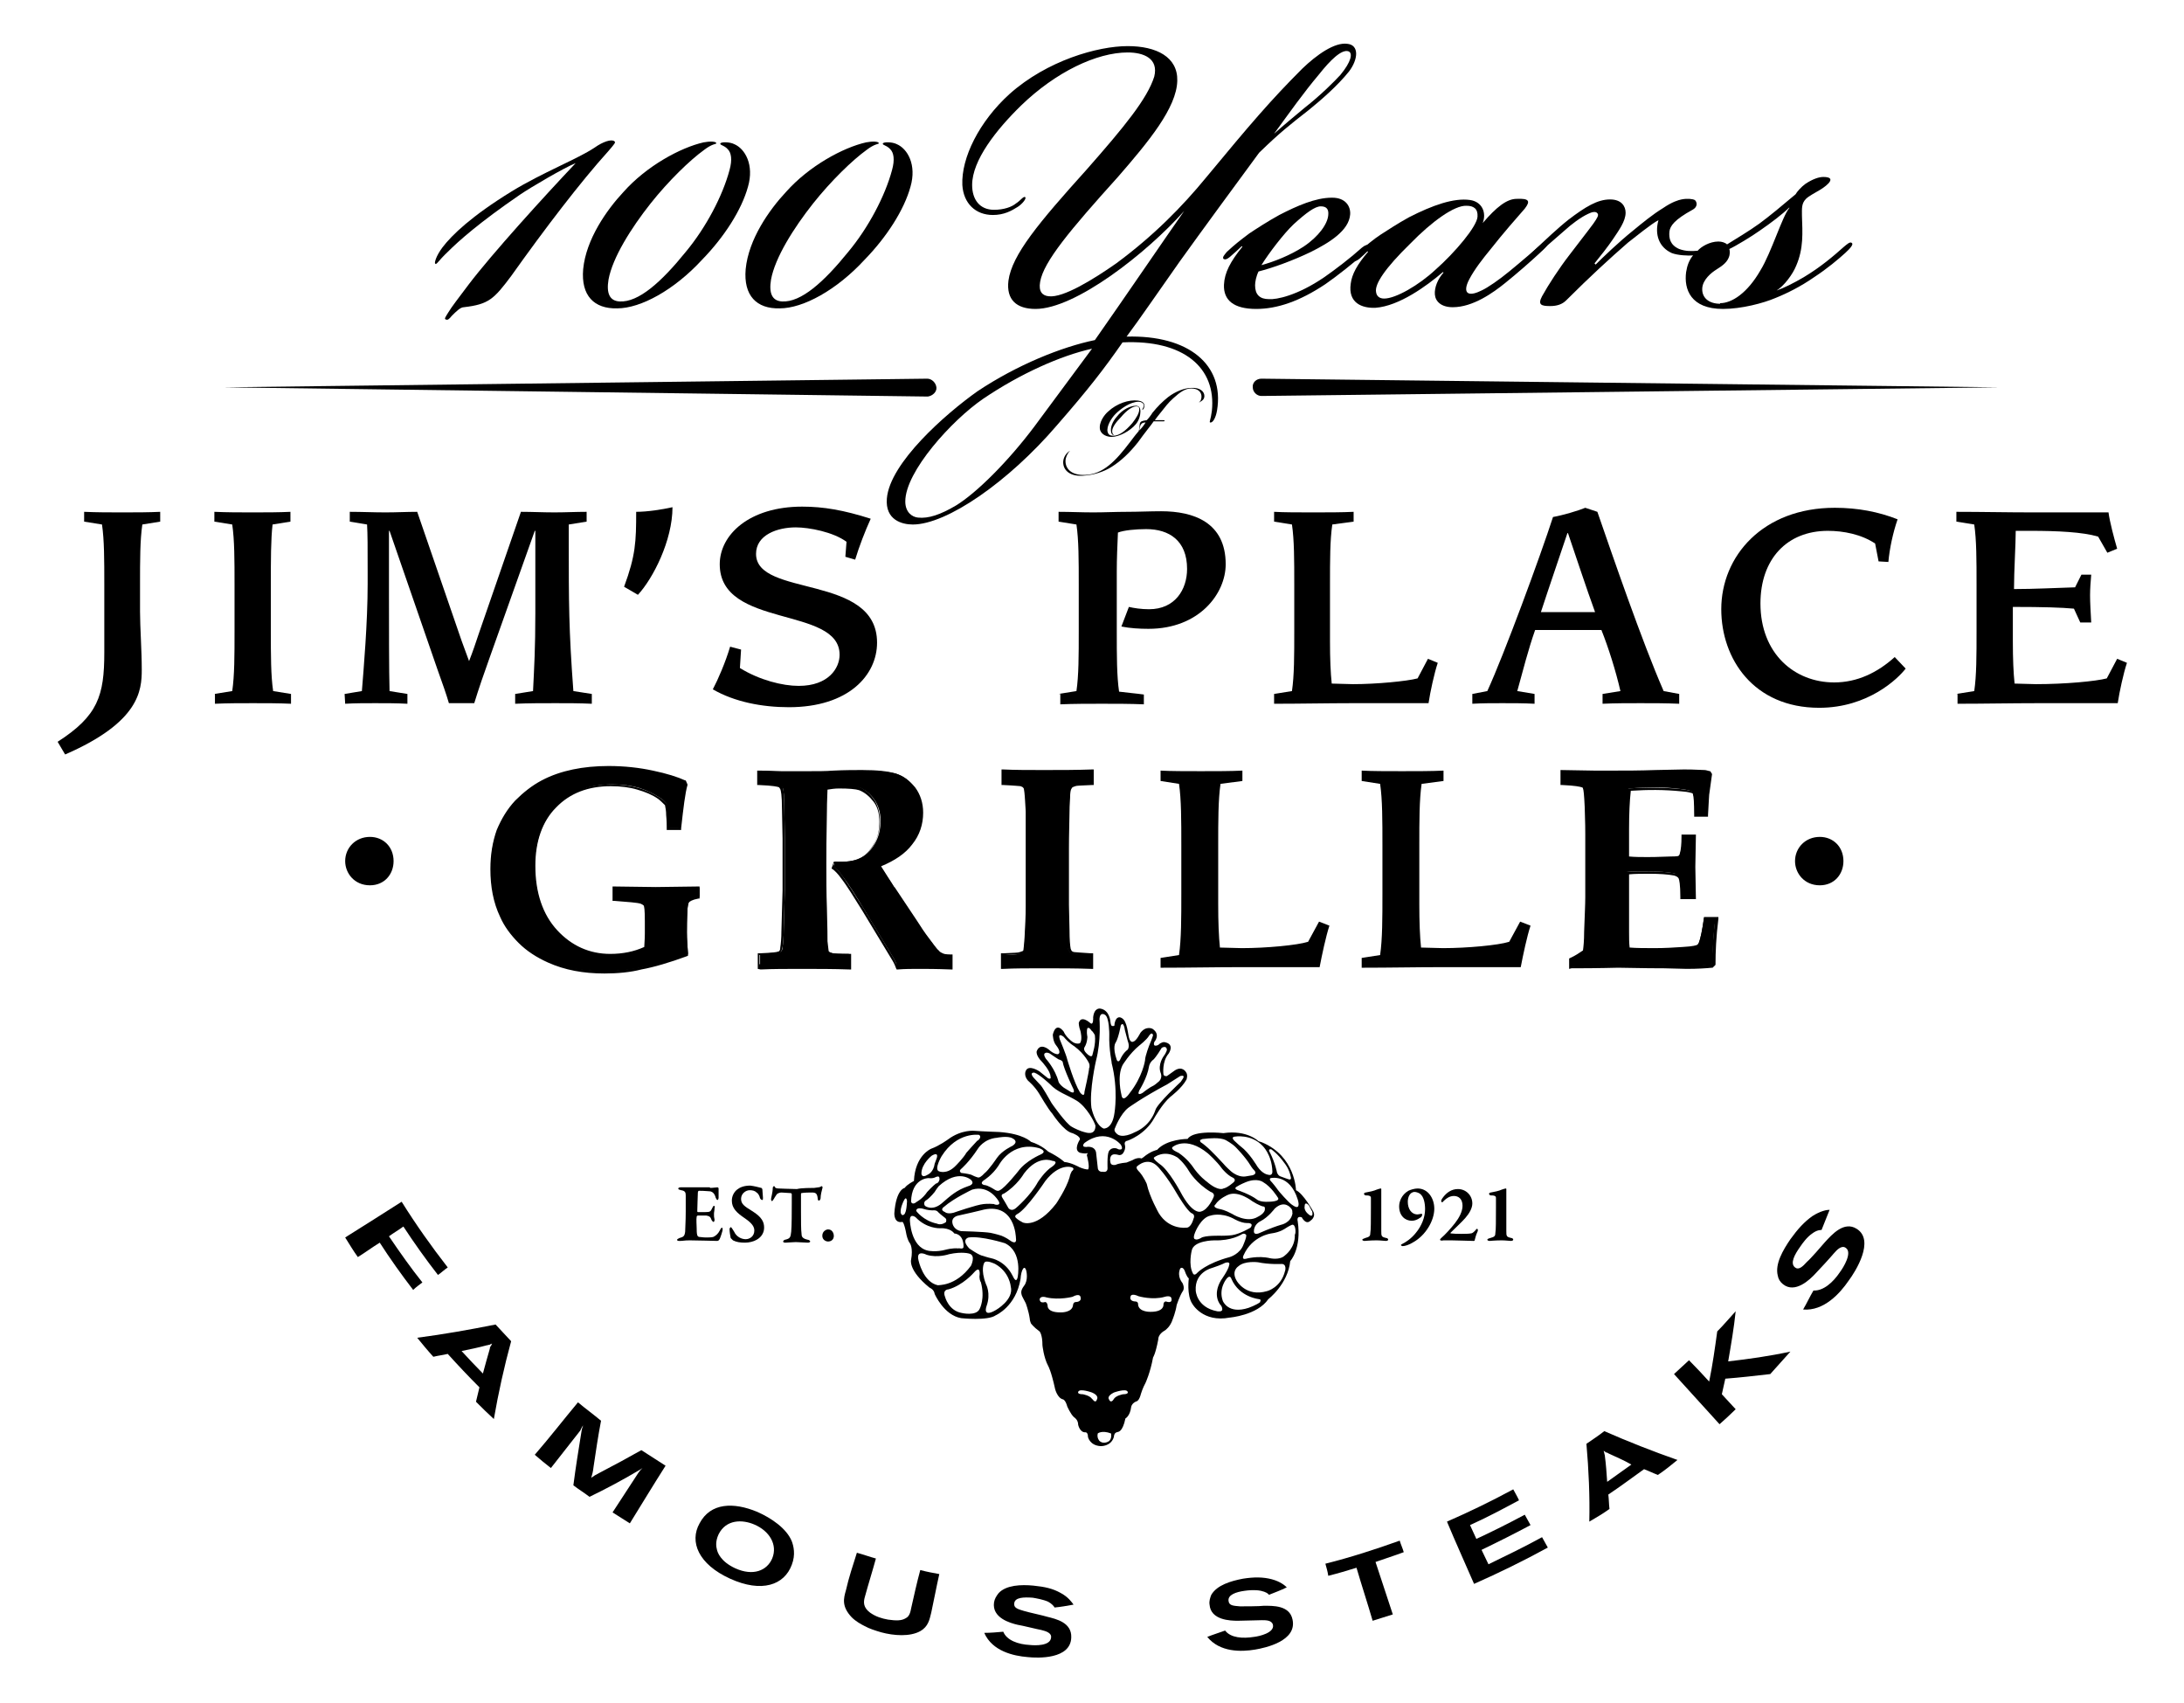 <?xml version="1.0" encoding="utf-8"?>
<!-- Generator: Adobe Illustrator 25.4.1, SVG Export Plug-In . SVG Version: 6.00 Build 0)  -->
<svg version="1.1" id="Layer_1" xmlns="http://www.w3.org/2000/svg" xmlns:xlink="http://www.w3.org/1999/xlink" x="0px" y="0px"
	 viewBox="0 0 379 295.4" style="enable-background:new 0 0 379 295.4;" xml:space="preserve">
<g>
	<g>
		<path d="M10,128.7c7-4.5,8.1-8,8.1-15.5v-11.8c0-4.2,0-7.7-0.4-10.4l-3.1-0.5v-1.7c2.2,0.1,4.4,0.1,6.6,0.1c2.3,0,4.6,0,6.6-0.1
			v1.7L24.7,91c-0.4,2.7-0.4,6.2-0.4,10.4v4.7c0,2.7,0.3,6.7,0.3,10.1c0,3.6-0.4,9.1-13.3,14.7L10,128.7z"/>
	</g>
	<g>
		<g>
			<path d="M37.2,120.4l3.1-0.5c0.4-2.7,0.4-6.2,0.4-10.4v-8.1c0-4.2,0-7.7-0.4-10.4l-3.1-0.5v-1.7c2.2,0.1,4.4,0.1,6.6,0.1
				c2.3,0,4.6,0,6.6-0.1v1.7L47.3,91C47,93.6,47,97.1,47,101.4v8.1c0,4.2,0,7.7,0.4,10.4l3.1,0.5v1.7c-2.1-0.1-4.4-0.1-6.6-0.1
				c-2.2,0-4.4,0-6.6,0.1v-1.7H37.2z"/>
		</g>
		<g>
			<path d="M59.8,120.4l3-0.5c0.3-3.8,1-11.8,1-18.6V99c0-4.3,0-6.2-0.1-8l-3-0.5v-1.7c2.1,0,4.1,0.1,6.2,0.1c1.9,0,3.7-0.1,5.5-0.1
				l7.3,21.2c0.6,1.8,1.1,3,1.7,4.7c0.7-1.8,1.1-3,1.7-4.8l7.3-21.1c1.9,0,3.9,0.1,5.8,0.1s3.8-0.1,5.6-0.1v1.7L98.7,91v3
				c0,10.4,0,15.2,0.8,25.9l3.2,0.5v1.7c-2.1-0.1-4.2-0.1-6.3-0.1c-2.3,0-4.7,0-7,0.1v-1.7l3.1-0.5c0.2-4.1,0.4-7.4,0.4-13.5V92.1
				h-0.1l-7.9,22.2c-0.8,2.2-1.9,5.4-2.6,7.7h-4.4c-0.4-1.4-1.1-3.4-2-5.9l-8.3-24h-0.1v11.3c0,4.7,0,13.2,0.1,16.5l3.1,0.5v1.7
				c-1.9-0.1-3.7-0.1-5.6-0.1c-1.7,0-3.5,0-5.2,0.1L59.8,120.4L59.8,120.4z"/>
		</g>
		<g>
			<path d="M108.3,101.8c2-5.4,2.1-7.8,2.1-13c2,0,4.5-0.4,6.3-0.8c0,5.8-3.4,12.4-6,15.2L108.3,101.8z"/>
		</g>
		<g>
			<path d="M128.6,112.7l-0.2,3.2c3.4,2.1,7.4,3.1,10.2,3.1c5.2,0,7.1-3.1,7.1-5.4c0-8.5-20.8-4.5-20.8-15.7c0-5.1,5.1-10,14.3-10
				c3.7,0,7.2,0.6,11.9,2.1c-1,2.2-2,4.8-2.7,7.1l-1.7-0.5l0.2-2.6c-2.3-1.7-6.5-2.5-8.8-2.5c-3.2,0-6.9,1.3-6.9,4.6
				c0,7.6,21,3.4,21,15.4c0,5.6-4.9,11.2-15.3,11.2c-4.6,0-9.4-0.9-13.2-3.1c0.9-1.7,2.2-4.7,3-7.4L128.6,112.7z"/>
		</g>
		<g>
			<path d="M183.7,120.4l3.1-0.5c0.4-2.7,0.4-6.2,0.4-10.4v-8.1c0-4.2,0-7.7-0.4-10.4l-3.1-0.5v-1.7c2,0,4,0.1,6,0.1
				s3.9-0.1,5.9-0.1s3.9-0.1,5.9-0.1c5.6,0,11.2,1.9,11.2,9.2c0,5.1-4.6,11.2-13.4,11.2c-1.6,0-3.2-0.1-4.7-0.4l1.3-3.4
				c0.9,0.2,2.1,0.4,3.5,0.4c4.5,0,6.6-3.4,6.6-7c0-4.9-3.1-6.9-7.1-6.9c-1.8,0-3.9,0.2-4.9,0.6c-0.1,2.3-0.2,4.5-0.2,6.7v10.5
				c0,4.2,0,7.7,0.4,10.4c1.5,0.2,2.9,0.3,4.3,0.5v1.7c-2.4-0.1-4.8-0.1-7.3-0.1c-2.4,0-4.8,0-7.2,0.1v-1.8H183.7z"/>
		</g>
		<g>
			<path d="M221.1,120.4l3.1-0.5c0.4-2.7,0.4-6.2,0.4-10.4v-8.1c0-4.2,0-7.7-0.4-10.4l-3.1-0.5v-1.7c1.6,0.1,4.4,0.1,6.8,0.1
				c2.5,0,5,0,7-0.1v1.7l-3.7,0.5c-0.4,2.7-0.4,6.2-0.4,10.4v9.9c0,3,0.1,5.4,0.3,7.3c1,0,2.6,0.1,3.7,0.1c4,0,9.3-0.5,11.2-1
				l1.8-3.4l1.7,0.7c-0.6,1.8-1.3,5-1.6,7h-13.4c-4.1,0-8.8,0.1-13.4,0.1L221.1,120.4L221.1,120.4z"/>
		</g>
		<g>
			<path d="M201.4,166.2l3.2-0.5c0.4-2.8,0.4-6.4,0.4-10.7v-8.3c0-4.3,0-8-0.4-10.7l-3.2-0.5v-1.8c1.7,0.1,4.5,0.1,7,0.1
				c2.6,0,5.2,0,7.2-0.1v1.8l-3.8,0.5c-0.4,2.8-0.4,6.4-0.4,10.7v10.2c0,3.1,0.1,5.6,0.3,7.5c1.1,0,2.7,0.1,3.8,0.1
				c4.2,0,9.6-0.5,11.5-1.1l1.9-3.5l1.8,0.7c-0.6,1.8-1.3,5.1-1.7,7.2h-13.8c-4.2,0-9,0.1-13.8,0.1V166.2z"/>
		</g>
		<g>
			<path d="M236.3,166.2l3.2-0.5c0.4-2.8,0.4-6.4,0.4-10.7v-8.3c0-4.3,0-8-0.4-10.7l-3.2-0.5v-1.8c1.7,0.1,4.5,0.1,7,0.1
				c2.6,0,5.2,0,7.2-0.1v1.8l-3.8,0.5c-0.4,2.8-0.4,6.4-0.4,10.7v10.2c0,3.1,0.1,5.6,0.3,7.5c1.1,0,2.7,0.1,3.8,0.1
				c4.2,0,9.6-0.5,11.5-1.1l1.9-3.5l1.8,0.7c-0.6,1.8-1.3,5.1-1.7,7.2h-13.8c-4.2,0-9,0.1-13.8,0.1L236.3,166.2L236.3,166.2z"/>
		</g>
		<g>
			<path d="M255.5,120.4l2.6-0.5c2.9-6.3,9.2-23.4,11.4-30.2c1.7-0.3,4.4-1.1,5.6-1.6l2.1,0.7c2.6,7.5,7.7,22.4,11.5,31.1l2.7,0.5
				v1.7c-2.3-0.1-4.5-0.1-6.7-0.1s-4.4,0-6.6,0.1v-1.7l3.1-0.5c-0.8-3.5-2.1-7.6-3.3-10.6h-11.5c-1.2,3.4-2.1,7-3.1,10.6l3,0.5v1.7
				c-1.9-0.1-3.7-0.1-5.6-0.1c-1.7,0-3.5,0-5.2,0.1L255.5,120.4L255.5,120.4z M276.8,106.2c-1.5-4.1-3.5-10.2-4.7-13.7H272
				c-1.5,4.5-3.1,9.1-4.6,13.7H276.8z"/>
		</g>
		<g>
			<path d="M330.7,116c-1.3,1.7-6.5,6.8-15,6.8c-11.4,0-17-8.5-17-17.1c0-9.2,7.2-17.6,19.7-17.6c4,0,7.6,0.7,10.9,2
				c-0.8,2.3-1.4,5.1-1.6,7.4l-1.7-0.1l-0.6-3.1c-2.4-1.6-5.5-2.2-8.2-2.2c-7.1,0-11.7,4.9-11.7,12.6c0,8.7,5.9,13.7,12.8,13.7
				c4,0,7.5-1.7,10.5-4.4L330.7,116z"/>
		</g>
		<g>
			<path d="M339.5,120.4l3.1-0.5c0.4-2.7,0.4-6.2,0.4-10.4v-8.1c0-4.2,0-7.7-0.4-10.4l-3.1-0.5v-1.7c4.4,0,8.8,0.1,13.2,0.1h13.2
				c0.2,1.6,1,4.6,1.5,6.3l-1.7,0.7l-1.6-2.8c-2.7-0.8-7.1-1-11.7-1h-2.6c0,2.3-0.3,7-0.3,10.1c3.6,0,7.1-0.2,10.6-0.3l1.1-2.2h1.7
				c-0.1,1.2-0.2,2.4-0.2,3.6s0.1,2.9,0.2,4.7H361l-1.1-2.4c-2.2-0.2-5.3-0.3-10.6-0.3v6c0,3,0.1,5.4,0.3,7.3c1,0,2.6,0.1,3.7,0.1
				c5.1,0,10.4-0.5,12.3-1l1.8-3.4l1.7,0.7c-0.6,1.8-1.3,5-1.6,7h-13.9c-4.6,0-9.3,0.1-13.9,0.1v-1.7H339.5z"/>
		</g>
		<g>
			<path d="M188.6,200.1c-0.4,0.1-1.2-0.1-1.2-0.1c-1.2-0.5,0-2.3,0-2.3c0.1-0.6-1.3-1.1-1.3-1.1c-1.5-0.3-3.5-3.4-3.5-3.4
				c-0.6-0.6-2.3-3.5-2.3-3.5c-0.8-1.3-1.9-2.2-1.9-2.2c-0.8-0.9-0.4-1.7-0.4-1.7c0.5-1.2,2.4,0.1,2.4,0.1c0.6,0.5,1.5,1.2,1.5,1.2
				c0.6,0.2,0.4-0.3,0.4-0.3c0-1-1.5-2.6-1.5-2.6c-1.1-1.1-0.9-1.8-0.9-1.8c0.6-1.6,2.1-0.3,2.1-0.3c1,0.9,1.6,0.8,1.6,0.8
				c0.7-0.3-0.3-1.5-0.3-1.5c-0.6-0.7-0.6-1.9-0.6-1.9c0.6-2.4,1.9-0.5,1.9-0.5c0.3,0.8,1.3,1.6,1.3,1.6c0.8,0.7,1.5,0.4,1.5,0.4
				c0.5-0.6,0.1-2.1,0.1-2.1c-0.3-0.8-0.3-1.4-0.3-1.4c0.4-1.5,2,0,2,0c0.6,0.5,0.5-1,0.5-1c0.2-1.8,1.3-1.5,1.3-1.5
				c1.6,0.3,1.7,2.3,1.7,2.3c0.1,0.9,0.4,0.7,0.4,0.7c0.4,0.1,0.3-0.3,0.3-0.3c0.3-1.7,1.2-1.1,1.2-1.1c1.1,0.5,1.1,3,1.4,3.7
				c0.3,0.7,0.7,0.4,0.7,0.4c0.5-0.1,1.2-1.5,1.2-1.5c1-1.3,2.1-0.7,2.1-0.7c1.5,1,0.3,2.3,0.3,2.3c-0.3,1,0.7,0.5,0.7,0.5
				c0.5-0.5,1-0.5,1-0.5c2,0.3,0.8,2,0.8,2c-1.2,1.4-0.9,3.6-0.9,3.6c0.1,0.4,0.6,0.3,0.6,0.3c0.4-0.3,1.4-1,1.4-1
				c1.3-0.8,1.9,0.3,1.9,0.3c0.4,0.5,0.1,1.3,0.1,1.3c-0.8,1.5-2.8,3-2.8,3c-1.4,1.2-2.8,3.7-2.8,3.7c-1.6,2.9-4.6,3.9-4.6,3.9
				c-0.7,0.1-0.5,0.7-0.5,0.7c0.2,0.7-0.2,1.3-0.2,1.3c-0.3,0.6-0.8,0.5-0.8,0.5c-0.7-0.2-1-0.1-1-0.1c-0.8,0.2-0.5,1.4-0.5,1.4
				c0.1,0.6,0.9,0.4,0.9,0.4c0.6-0.3,1.9-0.4,1.9-0.4l1-0.4c1-0.6,1.6-0.3,1.6-0.3l0.3-0.2c1.3-1.1,2.4-1.3,2.4-1.3
				c1.7-1.9,5.3-1.9,5.3-1.9c1-1.6,6.2-1,6.2-1c4.1-0.6,6.1,1.4,6.1,1.4l0.6,0.2c5.8,2.4,5.9,8.3,5.9,8.3c1.3,0.6,3,3.7,3,3.7
				c0.5,1-0.5,1.6-0.5,1.6c-0.8,0.8-1.5-0.6-1.5-0.6c-1-0.3-0.7,0.7-0.7,0.7c0.7,4.8-1.3,6.9-1.3,6.9c-0.4,4-3.8,6.6-3.8,6.6
				c-1.9,2.8-6.7,3.2-6.7,3.2c-4.7,0.9-6.5-2.4-6.5-2.4c-1-1.5-0.6-4.4-0.6-4.4c-0.4-0.3-0.7-1.3-0.7-1.3c-0.4-0.9-0.8-0.4-0.8-0.4
				c-0.6,1.4,0.4,2.5,0.4,2.5c0.5,1,0,1.5,0,1.5c-0.5,0.8-1,2.3-1,2.3c-0.2,1.3-0.7,2.5-0.7,2.5c-0.4,1.3-1.3,1.9-1.3,1.9
				c-1.3,0.7-1.2,1.6-1.2,1.6c-0.5,2.6-0.9,3.1-0.9,3.1c-0.5,2.7-1.3,4.4-1.3,4.4c-0.5,0.9-0.8,1.9-0.8,1.9
				c-0.3,1.2-0.7,1.3-0.7,1.3c-0.9,0.3-1,1-1,1c-0.2,1.6-1,2-1,2l-0.2,0.8c-0.6,1.9-1.2,1.4-1.5,1.7c-0.3,0.2-0.3,0.7-0.3,0.7
				c-0.5,1.7-2.3,1.6-2.3,1.6c-1.9-0.1-2.2-1.6-2.2-1.6c0-0.8-0.4-0.8-0.4-0.8c-1,0.1-1.3-1.3-1.3-1.3c0-0.9-0.7-1.3-0.7-1.3
				c-0.6-0.5-1.2-1.9-1.2-1.9c-0.3-1.1-0.7-1.2-0.7-1.2c-1-0.2-1.4-1.8-1.4-1.8c-0.7-3.2-1.2-4-1.2-4c-0.8-1.5-1-3.6-1-3.6
				c0-1.9-0.5-2.4-0.5-2.4c-1.1-0.8-1.5-1.4-1.5-1.4c-0.1-0.2-0.2-0.6-0.2-0.8c-0.2-1.4-0.7-2.7-0.7-2.7c-0.3-0.6-0.6-1.1-0.7-1.4
				c-0.1-0.4-0.2-0.8,0.4-1.6c0.8-1,0.4-2.6,0.4-2.6c-0.3-1.2-0.9-0.2-1,1.4c-0.8,4.8-4.3,6.3-4.3,6.3c-1.4,1-6,0.5-6,0.5
				c-3-0.5-4.6-4.2-4.6-4.2c-0.1-0.8-0.9-1.1-0.9-1.1c-3.7-3-3.2-4.8-3.2-4.8c0.4-2.1-0.2-2.9-0.2-2.9c-0.4-0.5-0.6-1.5-0.6-1.5
				c-0.4-2.2-0.7-2.2-0.7-2.2c-1.5,0.3-1.4-1.5-1.4-1.5c0.3-4.2,1.8-4.4,1.8-4.4c0.4-0.6,1.6-1.2,1.6-1.2c0.2-4.5,3-5.6,3-5.6
				c1.4-0.5,2.9-1.6,2.9-1.6c2.4-1.8,4.7-1.5,4.7-1.5c1.2,0.1,4.2,0.2,4.2,0.2c4.2,0.3,5.5,1.7,5.5,1.7c1.9,0.6,3,1.7,3,1.7
				c2,1,2.8,1.8,2.8,1.8c1.2,0.1,2.6,0.9,2.6,0.9c0.7,0.3,1.2,0.4,1.5,0.4c0.4-0.3-0.2-2.5-0.2-2.5
				C188.9,199.9,188.6,200.1,188.6,200.1 M190.8,250c0.8,0.7,1.7,0,1.7,0c0.5-0.5,0.3-1.3,0.3-1.3c-1.6-0.6-2.3,0-2.3,0
				C190.3,249.5,190.8,250,190.8,250 M190.4,242.7c0,0,0.3-0.6-0.9-1.1c0,0-2.2-0.8-2.4-0.1c0,0-0.2,0.4,0.8,0.4
				c0,0,1.2,0.2,1.6,0.8C189.6,242.7,190.1,243.7,190.4,242.7 M193.3,242.7c0.4-0.6,1.6-0.8,1.6-0.8c1,0,0.8-0.4,0.8-0.4
				c-0.2-0.7-2.4,0.1-2.4,0.1c-1.2,0.6-0.9,1.1-0.9,1.1C192.8,243.7,193.3,242.7,193.3,242.7 M203.3,225.4c0-0.8-1.2-0.4-1.2-0.4
				c-2.1,0.6-4.5-0.1-4.5-0.1c-1.3-0.6-1.4,0-1.4,0c-0.3,0.9,0.8,0.9,0.8,0.9c0.6,0,0.5,0.6,0.5,0.6c0.2,1.3,2.2,1.2,2.2,1.2
				c2.3,0,2.2-1.2,2.2-1.2c0-0.6,0.4-0.6,0.4-0.6C203.5,226.2,203.3,225.4,203.3,225.4 M181.4,225.9c0,0,0.3,0,0.4,0.6
				c0,0-0.2,1.2,2.2,1.2c0,0,2,0.1,2.2-1.2c0,0,0-0.6,0.5-0.6c0,0,1.1,0,0.8-0.9c0,0-0.1-0.7-1.4,0c0,0-2.3,0.6-4.5,0.1
				c0,0-1.1-0.4-1.2,0.4C180.5,225.4,180.3,226.2,181.4,225.9 M172.8,227.3c0,0,3.2-1.8,2.6-4.1c0,0-0.2-2.5-2.7-3.9
				c0,0-1.6-0.8-1.9-0.2c0,0-0.7,1.1,0.3,3.7c0,0,0.9,1.6,0.1,3.8C171.2,226.6,170.4,228.7,172.8,227.3 M170,221.2
				c0,0,0.2-1.8-1-0.4c0,0-1.9,2.2-4.4,2.9c0,0-1.1,0-0.6,1.3c0,0,0.6,2.4,2.9,2.8c0,0,2.5,0.6,3.1-0.7c0,0,1-1.8,0.2-4.7
				C170.1,222.4,169.9,221.7,170,221.2 M168.5,219.6c0,0,0.9-1.8-0.3-2.1c0,0-1.2-0.4-3.5,0.1c0,0-2,0.7-3.9,0.1c0,0-1.9-1-1.4,1
				c0,0,0.8,3.8,3.4,4.3C162.7,222.9,165.8,223.3,168.5,219.6 M167.2,216.4c0,0,0.2-2.2-1.6-2.4c0,0-0.6-1-2.5-0.9
				c0,0-2.3,0.1-4.2-1.9c0,0-1-0.8-1,0.5c0,0,0.1,4.7,3.2,5.3c0,0,1.3,0.3,3.1-0.2c0,0,1.1-0.3,2.1-0.2
				C166.4,216.5,167.1,216.8,167.2,216.4 M164,211.3c0,0-0.8-0.6-1.2-1c0,0-0.2-0.4-1-0.3c0,0-0.8,0-1.7-0.3c0,0-1.1-0.3-1.1,0.4
				c0,0,1.2,1.7,3.6,2.2c0,0,0.7,0.4,1.6-0.3C164.1,212,164.4,211.6,164,211.3 M157.4,208.4c0,0-0.1-1.1-0.6,0c0,0-0.6,1.2-0.5,2
				c0,0,0.2,0.8,0.7,0.2C157,210.5,157.3,210.4,157.4,208.4 M163,204.3c0,0,0-0.4-0.8,0c0,0-0.4,0.2-1.1,0.1c0,0-2.9,0-3,4.1
				c0,0,0.2,0.7,1,0c0,0,1-0.5,1.8-1.7c0,0,1-1.1,1.6-1.5C162.6,205.4,163.2,204.9,163,204.3 M162.5,201.1c0,0,0.6-1.4-0.8-0.6
				c0,0-1.8,1.4-1.8,3.1c0,0,0,0.9,1.1,0.2c0,0,1-0.4,1.2-1.9L162.5,201.1z M169.9,196.9c0,0-3.8-0.6-6.5,3.7c0,0-1.3,2.2-0.5,2.6
				c0,0,1.4,0.7,3-1c0,0,1.3-1.3,1.8-2.2c0,0,1.5-1.7,1.9-2.1C169.6,198,170.5,197.3,169.9,196.9 M168.5,204.7c0,0-2.2-2-5.6,1.1
				c0,0-0.4,0.5-0.7,1c0,0-0.7,0.9-1.4,1.4c0,0-0.7,0.3-0.3,1c0,0,1.2,1,2.9-0.4c1.6-1.4,2.6-2.3,4.6-3
				C168,205.8,169.3,205.5,168.5,204.7 M166.8,203.5c1,0.1,1.7,0.3,1.7,0.3c1,0.5,1.3,0.5,1.3,0.5c0.4,0,1-0.7,1-0.7
				c0.8-0.6,2.2-2.7,2.2-2.7c0.9-1.3,2.7-2.1,2.7-2.1c1.2-0.8,0-1.3,0-1.3c-0.8-0.5-2.7-0.1-2.7-0.1c-2.3,0.2-3.3,1.9-3.3,1.9
				c-1.5,2.3-2.9,3.5-2.9,3.5C166.3,203.2,166.8,203.5,166.8,203.5 M170.8,205.6c0.6,0,1.8,0.8,1.8,0.8c0.6,0.4,0.9,0.1,0.9,0.1
				c0.9-0.4,3.2-3.3,3.2-3.3c1.3-1.8,3.9-2.9,3.9-2.9c1.3-0.6-0.3-1.1-0.3-1.1c-4.8-1.3-7,3-7,3c-1.1,1.7-2.6,2.6-2.6,2.6
				C169.9,205.4,170.8,205.6,170.8,205.6 M173.3,208.4c0,0-1.6-2.9-4.6-2c0,0-3.2,1.5-4.9,3c0,0-0.8,0.5,0.2,0.9
				c0,0,0.4,0.4,1.5,0.1c0,0,4-1.4,5.2-1.5c0,0,0.8-0.1,1.8,0C172.5,209,173.8,209.3,173.3,208.4 M176.3,214.8c0,0-0.1-6.5-6.1-4.8
				c0,0-2.9,0.7-3.9,0.9c0,0-1.3,0.2-1,1.4c0,0,0.2,1.1,1.5,1.3c0,0,4,0.1,5.1,0.3c0,0,1,0.2,1.9,0.5c0,0,0.8,0.3,1.6,0.9
				C175.4,215.3,176.5,216.1,176.3,214.8 M176.6,221.6c0,0,0.9-4.4-2.2-5.9c0,0-4.1-1.3-6.3-1c0,0-1.4,0.3,0.1,1.9
				c0,0,1.7,1.2,2.4,1.3c0,0,0.9,0.3,1.4,0.4c0,0,2.4,0.4,3.7,3C175.7,221.2,176.3,222.9,176.6,221.6 M182.6,201.4
				c0,0-2.4-1.1-4.9,2.2c0,0-1.2,2.1-3.5,3.5c0,0-0.7,0.1-0.2,0.8c0,0,0.8,1.3,1,1.7c0,0,0.5,0.7,1.3,0c0,0,2.5-2.1,3.8-4.5
				c0,0,1.2-1.9,2.5-2.7C182.6,202.4,183.9,201.5,182.6,201.4 M185.9,202.5c0,0-2.1-0.7-4.5,2.4c0,0-3.2,4.8-4.8,5.7
				c0,0-0.7,0.3-0.3,0.7c0,0,0.4,0.4,1.2,0.8c0,0,2.4,1.1,5.8-3.3c0,0,1.7-2.5,2.3-4.5c0,0,0.1-0.6,0.4-1.1
				C186,203.2,186.7,202.7,185.9,202.5 M194.5,198.6c0,0-2.5-3.1-6.3-0.3c0,0-0.7,0.7,0.3,0.7c0,0,1.4-0.3,1.7,0.9l0.3,2.7
				c0,0,0,0.8,0.9,0.7c0,0,0.8,0.2,0.8-0.6c0,0-0.1-2.2,0.2-2.9c0,0,0.4-0.9,1.5-0.5C193.9,199.4,195.2,199.8,194.5,198.6
				 M186.9,191c-1.8-1.1-3.4-1.5-4.7-2.9c0,0-1.8-1.7-2.7-2c0,0-0.9-0.1-0.2,0.8l1.3,1.4c0,0,0.2,0.1,1.9,3.1c0,0,2.5,3.6,3.5,4.1
				c0.3,0.2,1.6,0.8,2.1,0.9c0.4,0.1,2,0.7,2-1.1C189.9,194.6,188.6,192.1,186.9,191 M186.3,189c0,0-1.7-3.5-1.9-4.8
				c0,0-0.2-0.3-0.7-0.4c0,0-1.1-0.7-1.5-1c0,0-0.5-0.3-0.8-0.1c0,0-0.5,0.1,0.1,1c0,0,1.6,1.7,2.2,4c0,0,0.1,0.4,0.9,1l1.3,0.8
				C185.8,189.4,186.6,189.9,186.3,189 M189,184.5c0,0-0.7-1.6-2.6-3c0,0-0.9-0.5-1.8-1.6c0,0-1.1-0.9-0.7,0.4c0,0,1.2,2.9,1.3,3.5
				c0,0,1.2,4.1,2.2,5.7c0,0,0.8,1.1,0.8-0.1c0,0,0.8-3.5,0.8-4.1C189.1,185.3,189.1,184.7,189,184.5 M190,179.6
				c0,0-0.3-0.6-0.6-0.8c0,0-0.4-0.7-0.7-0.4c0,0-0.2,0.4,0,1.5c0,0,0,1-0.5,1.8c0,0-0.3,0.4,0.3,1c0,0,1,1.1,1.1,0.2
				C189.6,182.8,190.2,181.2,190,179.6 M192.5,179.4c0,0,0-2.8-0.7-3.3c0,0-0.9-0.7-1,0.7c0,0,0.3,3.8-0.6,7.2c0,0-1.2,5.2-0.8,8.2
				c0,0,0.6,2.9,2.1,3.6c0,0,1.5,0.2,1.9-2.7c0,0,0.7-4-0.5-8.7C193,184.5,192.4,182.2,192.5,179.4 M195.7,180.6
				c0,0-0.4-1.5-0.5-1.9c0,0-0.2-1.6-0.7-0.8c0,0-0.4,2.2-0.9,3c0,0-0.6,0.7,0.2,3c0,0,0.3,0.7,0.7-0.3c0,0,0.4-0.9,1.2-1.5
				C195.7,182.1,196.1,181.6,195.7,180.6 M196,189.7c2.3-2.9,2.7-5.7,2.7-5.7c0-0.8,0.8-2.8,0.8-2.8c0.4-0.9,0.6-1.6,0.6-1.6
				c-0.2-0.7-0.7,0.1-0.7,0.1c-0.4,0.7-1.7,1.7-1.7,1.7c-1.7,1.4-2.9,3.4-2.9,3.4c-1,2-0.2,5.1-0.2,5.1
				C194.8,191.5,196,189.7,196,189.7 M198.3,189.6c0.6-0.5,1.4-1,1.4-1c0.7-0.3,1.2-0.8,1.2-0.8c1-0.7,0.5-1.7,0.5-1.7
				c-0.5-1.4,0.5-2.8,0.5-2.8c0.6-0.8,0.6-1.2,0.6-1.2c-0.1-0.8-0.9-0.3-0.9-0.3c-0.9,1.5-1.4,2-1.4,2c-0.7,0.5-0.8,1.2-0.8,1.2
				c-0.3,2-1.7,4.2-1.7,4.2C197.2,190.3,198.3,189.6,198.3,189.6 M205.3,187.1c0.4-0.7-0.5-0.4-0.5-0.4l-2.2,1.4
				c-4.5,2.4-6.8,4.1-6.8,4.1c-1.4,1.1-2.3,3.5-2.3,3.5c-0.3,0.5,0.2,0.9,0.2,0.9c0.9,1.1,3.1-0.1,3.1-0.1c2.7-1.1,3.5-3.3,3.7-3.9
				c0.3-1.1,4.4-4.9,4.4-4.9L205.3,187.1z M197.7,203.3c0.8,0.9,1.3,2.1,1.3,2.1c0.5,2.3,2.1,5.1,2.1,5.1c1.8,2.9,4.7,2.5,4.7,2.5
				c0.9,0.1,1.3-1.5,1.3-1.5c0.4-0.8-0.3-1-0.3-1c-0.8-0.4-2.5-3.3-2.5-3.3c-1.9-3.3-3.4-4.8-3.4-4.8c-1.7-1.8-3.5-0.1-3.5-0.1
				C196.9,202.6,197.7,203.3,197.7,203.3 M201.3,202c1.5,1,3.5,4.7,3.5,4.7c2.2,4.2,3.6,3.5,3.6,3.5c1.3-0.3,2.2-2.5,2.2-2.5
				c0.3-0.7-0.5-0.9-0.5-0.9c-2.5-1.5-3.7-3.5-3.7-3.5c-1-1.7-2.1-2.5-2.1-2.5c-2.3-1.4-4,0-4,0C199.9,201,201.3,202,201.3,202
				 M204.5,200c1.5,1,2.4,2.3,2.4,2.3c1.2,1.8,2.5,2.7,2.5,2.7c2.1,1.8,2.9,1.2,2.9,1.2c0.7-0.1,1.8-1.1,1.8-1.1
				c0.5-0.5-0.2-0.8-0.2-0.8c-0.9-0.4-1.8-1.5-1.8-1.5c-1-1.4-2.5-2.7-2.5-2.7c-3.8-3.1-6.1-1.1-6.1-1.1
				C203,199.4,204.5,200,204.5,200 M208.4,198.2c0.2,0.1,0.8,0.6,0.8,0.6c1,0.8,3.1,3.1,3.1,3.1c0.4,0.5,1.3,1.3,1.3,1.3
				c1.4,1.2,2.6,0.9,2.6,0.9l1.2-0.2c0.9-0.3,0.2-0.9,0.2-0.9c-0.3-0.3-0.6-0.8-0.6-0.8c-0.9-1.5-2.6-3.2-2.6-3.2
				c-0.6-0.6-1.7-1.2-1.7-1.2c-1-0.5-3-0.3-3.8-0.2c-0.3,0-0.4,0.1-0.4,0.1C208,197.8,208.4,198.2,208.4,198.2 M214.4,198.1
				c0.4,0.4,0.9,0.8,0.9,0.8c1.5,1.1,2.9,3.5,2.9,3.5c0.9,1.3,1.8,1.4,1.8,1.4c0.9,0.3,0.8-0.6,0.8-0.6c-0.1-2.9-1.7-4.4-1.7-4.4
				c-2-2.1-4.8-1.6-4.8-1.6C213.4,197.3,214.4,198.1,214.4,198.1 M222.2,204.1c0.5,0.2,1.4,0.5,1.4,0.5c0.6,0.2,0.4-0.4,0.4-0.4
				c-0.3-1.5-1.1-2.4-1.1-2.4c-1.2-1.7-2.3-2.4-2.3-2.4c-0.7-0.1-0.2,0.6-0.2,0.6c0.9,1.8,1.2,3.4,1.2,3.4
				C221.8,204,222.2,204.1,222.2,204.1 M220.7,205.1c0.2,0.2,0.8,1,0.8,1c0.6,0.9,2.1,2.4,2.1,2.4c0.8,0.8,1.3,0.9,1.3,0.9
				c0.8,0.2,0.3-1.3,0.3-1.3c-1.4-4.5-4.7-3.7-4.7-3.7C220.1,204.6,220.7,205.1,220.7,205.1 M221.7,207.7c0,0-1.1-1.8-2.5-2.6
				c0,0-1-0.8-3,0c0,0-1,0.4-1.6,0.8c0,0-0.6,0.3,0.2,0.6c0,0,2.1,0.7,3.3,1.6c0,0,0.5,0.5,2.1,0.4
				C220.2,208.5,222.4,208.5,221.7,207.7 M219.1,209.3c0,0-0.7-0.2-1.8-0.9c0,0-2.4-1.9-4.2-1.1c0,0-1.5,0.6-2.2,1.7
				c0,0-0.7,0.5,0.9,0.8c0,0,0.7,0.1,2,0.8c0,0,2.6,1.7,4.5,0.5c0,0,1.3-0.6,1.2-1.4C219.5,209.7,219.6,209.3,219.1,209.3
				 M216.4,212.2c-1.1,0-2.4-0.8-2.4-0.8c-2.2-1.1-3.9-0.5-3.9-0.5c-1.7,0.3-2.7,2.9-2.7,2.9c-0.5,1.2,0,1.2,0,1.2
				c0.3,0.2,1-0.2,1-0.2c0.6-0.5,3.6-0.4,3.6-0.4c1.1,0,1.8-0.1,1.8-0.1c1.4-0.2,3.2-1.3,3.2-1.3
				C217.7,212.1,216.4,212.2,216.4,212.2 M215.4,214.2c0,0-1.7,1.1-4.7,1c0,0-3.6,0-3.9,1.8c0,0-0.6,2.4,0.2,3.9
				c0,0,0.2,0.6,0.8-0.1c0,0,1.5-1.6,5.6-2.7c0,0,1.8-0.5,2.4-2.2c0,0,0.7-1.6,0.4-1.7C216.1,214.1,215.9,213.9,215.4,214.2
				 M212.6,219.1c0,0-0.5,0.3-2.3,0.9c0,0-3,0.7-2.8,3.9c0,0,0.1,2.9,3.7,3.6c0,0,1,0.2,0.9-0.4c0,0,0-0.4-0.3-0.7
				c0,0-1.5-1.6,0.1-4.3c0,0,1.3-1.8,1.4-2.6C213.3,219.5,213.6,218.8,212.6,219.1 M218.5,225.4c0,0-3.4-0.3-4.8-3.5
				c0,0-0.2-0.8-0.8-0.1c0,0-1.5,1.7-0.7,3.9c0,0,0.9,2.4,4.5,1.2c0,0,1.4-0.5,2-1C218.6,225.8,219,225.5,218.5,225.4 M222.3,219.3
				c0,0-2.1,0.1-4-0.3c0,0-2.3-0.3-3.4,0.7c0,0-1.3,0.8-0.3,2.5c0,0,1.6,2.9,5.3,1.8c0,0,2.4-0.6,3.1-3.5
				C223,220.6,223.4,219.2,222.3,219.3 M224.2,212.5c0,0-0.5,0.2-1.1,0.6c0,0-0.9,0.7-2.5,0.9c0,0-3.3,0.4-4.8,3.8
				c0,0-0.4,0.8,0.4,0.6c0,0,2.1-0.6,4.2-0.1c0,0,1.7,0.4,2.6-0.5c0,0,1.8-1.3,1.7-3.6C224.9,214.1,224.9,212.3,224.2,212.5
				 M224,209.6c0,0-1.1-1.5-2.8,0.1c0,0-1.1,1.5-2.5,2.2c0,0-1.1,0.5-1.1,1.7c0,0-0.1,0.7,0.8,0.4c0,0,2.2-1,3.9-1.5
				c0,0,1.7-0.3,2-2C224.2,210.4,224.4,210,224,209.6 M227,209c0,0-0.6-0.6-0.6,0.3c0,0-0.2,0.7,0.7,1.4c0,0,0.9,0.8,0.6-0.6
				C227.6,210.2,227.3,209.2,227,209"/>
		</g>
		<g>
			<path d="M64.2,153.6c-2.7,0-4.3-2.1-4.3-4.2c0-2.3,1.8-4.2,4.3-4.2c2.3,0,4.1,1.7,4.1,4.2C68.3,151.7,66.7,153.6,64.2,153.6z"/>
		</g>
		<g>
			<path d="M315.8,153.6c-2.7,0-4.3-2.1-4.3-4.2c0-2.3,1.8-4.2,4.3-4.2c2.3,0,4.1,1.7,4.1,4.2C319.9,151.7,318.3,153.6,315.8,153.6z
				"/>
		</g>
		<g>
			<g>
				<path d="M69.7,208.5c2.5,4,5.2,7.8,8,11.4c-0.6,0.4-1.1,0.9-1.7,1.3c-2.1-2.7-4.1-5.5-6-8.4c-0.8,0.6-1.7,1.1-2.5,1.7
					c1.9,2.8,3.8,5.5,5.8,8c-0.5,0.4-1.1,0.8-1.6,1.3c-2-2.6-4-5.4-5.8-8.2c-1.3,0.8-2.5,1.7-3.8,2.5c-0.8-1.1-1.5-2.3-2.2-3.4
					C63.1,212.7,66.4,210.6,69.7,208.5z"/>
			</g>
			<g>
				<path d="M86,229.8c0.9,1,1.8,1.9,2.7,2.9c-1.2,4.4-2.2,8.9-3,13.5c-1.1-1-2.1-2-3.1-3c0.2-0.8,0.4-1.7,0.6-2.5
					c-1.9-1.9-3.7-3.8-5.5-5.8c-0.8,0.2-1.7,0.3-2.5,0.5c-1-1.1-1.9-2.2-2.8-3.3C77,231.5,81.5,230.7,86,229.8z M85,234
					c0-0.2,0.1-0.4,0.2-0.5s0.1-0.3,0.2-0.4c-0.2,0.1-0.3,0.1-0.4,0.2c-0.2,0-0.3,0.1-0.5,0.1c-1.5,0.4-2.9,0.7-4.4,1
					c1.2,1.3,2.4,2.6,3.7,3.9C84.2,236.8,84.6,235.4,85,234z"/>
			</g>
			<g>
				<path d="M100.3,243.3c1.3,1.1,2.7,2.1,4,3.2c-0.5,2.6-0.9,5.3-1.3,8c-0.1,0.9-0.2,1.2-0.4,1.9c0.4-0.3,0.7-0.5,1.5-0.9
					c2.5-1.3,4.9-2.6,7.2-3.9c1.4,0.9,2.8,1.8,4.2,2.7c-2.1,3.3-4.1,6.6-6.2,10c-1-0.6-2-1.3-3-1.9c1.5-2.3,3-4.6,4.5-6.9
					c0.2-0.3,0.4-0.5,0.7-0.8c-0.3,0.2-0.4,0.3-0.8,0.5c-2.7,1.6-5.5,3.1-8.4,4.5c-0.9-0.7-1.9-1.3-2.8-2c0.4-3.1,0.9-6.2,1.4-9.3
					c0.1-0.5,0.1-0.6,0.3-1.1c-0.3,0.4-0.3,0.5-0.5,0.9c-1.7,2.2-3.4,4.3-5.1,6.5c-0.9-0.7-1.9-1.5-2.8-2.3
					C95.4,249.4,97.8,246.3,100.3,243.3z"/>
			</g>
			<g>
				<path d="M137.4,267.4c0.3,0.8,0.7,2.3,0,4.1c-1.3,3.5-5.2,4.9-10.7,2.4s-7.1-6.4-5.3-9.6c1.9-3.6,5.9-3.7,10-2
					C133.9,263.4,136.5,265.2,137.4,267.4z M124.7,266.2c-0.6,1.3-0.4,2.2-0.3,2.6c0.1,0.5,0.6,2.1,3.2,3.3c3.1,1.4,5.5,0.4,6.4-1.7
					c1-2.4-0.5-4.8-3.1-5.9C128.8,263.6,126,263.6,124.7,266.2z"/>
			</g>
			<g>
				<path d="M148.7,269.4c1.1,0.3,2.2,0.7,3.3,1c-0.6,2.2-1.3,4.4-1.9,6.6c-0.3,1-0.3,1.9,0.9,2.8c1,0.7,2,1,3.1,1.2
					c1.4,0.2,2.3,0.2,3-0.2c0.4-0.2,0.8-0.5,1-1.7c0.5-2.2,1-4.5,1.6-6.7c1.1,0.3,2.2,0.5,3.3,0.7c-0.5,2.2-0.9,4.4-1.4,6.7
					c-0.3,1.2-0.5,2.4-1.9,3.2c-1.8,1-4.6,0.8-6.8,0.2c-1-0.3-2-0.6-2.9-1.1c-0.6-0.3-1.5-0.8-2.2-1.5c-1.8-1.9-1.4-3.3-1-4.7
					C147.3,273.7,148,271.6,148.7,269.4z"/>
			</g>
			<g>
				<path d="M174.1,283.1c0.6,1.5,2.6,2.2,4.6,2.3c0.9,0.1,3.6,0.2,3.7-1.3c0.1-0.8-0.9-1.1-1.7-1.3c-0.6-0.1-3.4-0.8-4.1-0.9
					c-1.3-0.3-4.5-1.2-4.1-3.9c0.1-0.6,0.4-1.1,0.8-1.6c1.3-1.4,3.9-1.5,6-1.3c2,0.2,3.4,0.5,4.8,1.3c1.3,0.7,1.9,1.6,2.2,2
					c-1.1,0.2-2.2,0.4-3.3,0.5c-0.1-0.2-0.4-0.6-1.1-1c-0.9-0.4-2.1-0.6-2.7-0.7c-1.5-0.1-3.1-0.1-3.2,1c-0.1,0.8,0.7,1,1.7,1.3
					c0.6,0.2,3.4,0.8,4,1c1.6,0.4,4.3,1,4.2,3.6c-0.1,3.8-5.8,3.6-7.6,3.4c-2.4-0.2-6.1-1-7.5-4.2
					C171.9,283.3,173,283.2,174.1,283.1z"/>
			</g>
			<g>
				<path d="M212.6,282.9c1,1.3,3.1,1.4,5,1.1c0.9-0.1,3.6-0.7,3.3-2.1c-0.2-0.8-1.2-0.8-1.9-0.8c-0.6,0-3.5,0.1-4.2,0.1
					c-1.3,0-4.7-0.1-4.9-2.8c-0.1-0.6,0.1-1.2,0.3-1.7c1-1.7,3.4-2.4,5.5-2.8c1.9-0.3,3.5-0.3,5,0.1s2.3,1.1,2.6,1.4
					c-1,0.5-2.1,0.9-3.1,1.3c-0.1-0.2-0.5-0.5-1.4-0.7c-1-0.2-2.1-0.1-2.8,0c-1.5,0.2-3,0.7-2.8,1.8c0.1,0.8,0.9,0.8,2,0.9
					c0.6,0,3.5,0,4.1-0.1c1.6,0,4.5-0.1,5,2.4c0.8,3.7-4.7,4.9-6.5,5.2c-2.4,0.4-6.1,0.5-8.3-2.2
					C210.5,283.6,211.5,283.3,212.6,282.9z"/>
			</g>
			<g>
				<path d="M230,271.3c4.4-1.1,8.7-2.5,12.9-4c0.2,0.7,0.5,1.3,0.7,2c-1.6,0.6-3.2,1.1-4.9,1.7c1,3,2,6.1,3,9.1
					c-1.2,0.4-2.3,0.7-3.5,1.1c-0.9-3.1-1.9-6.1-2.8-9.2c-1.6,0.5-3.3,1-4.9,1.4C230.4,272.7,230.2,272,230,271.3z"/>
			</g>
			<g>
				<path d="M251.1,264c3.9-1.7,7.8-3.6,11.5-5.6c0.3,0.6,0.7,1.2,1,1.9c-2.8,1.5-5.6,3-8.5,4.3c0.4,0.8,0.7,1.6,1.1,2.4
					c2.8-1.3,5.6-2.7,8.4-4.2c0.3,0.6,0.7,1.2,1,1.8c-2.8,1.5-5.6,2.9-8.5,4.3c0.4,0.8,0.8,1.7,1.2,2.5c3.1-1.5,6.2-3,9.3-4.7
					c0.3,0.6,0.7,1.2,1,1.8c-4.2,2.3-8.5,4.4-12.8,6.3C254.2,271.1,252.6,267.6,251.1,264z"/>
			</g>
			<g>
				<path d="M275.3,250.5c1-0.7,2.1-1.4,3.1-2.2c4.1,1.8,8.4,3.5,12.7,5c-1.1,0.9-2.2,1.8-3.4,2.6c-0.8-0.3-1.6-0.7-2.4-1
					c-2.1,1.5-4.1,3-6.2,4.4c0.1,0.8,0.1,1.7,0.2,2.5c-1.1,0.8-2.3,1.5-3.5,2.2C275.9,259.6,275.7,255,275.3,250.5z M279.2,252.2
					c-0.2-0.1-0.3-0.2-0.5-0.2c-0.1-0.1-0.3-0.2-0.4-0.3c0,0.2,0.1,0.3,0.1,0.4c0,0.2,0.1,0.3,0.1,0.5c0.2,1.5,0.3,3,0.4,4.5
					c1.4-1,2.8-2,4.2-3C281.9,253.4,280.5,252.8,279.2,252.2z"/>
			</g>
			<g>
				<path d="M290.5,238.4c0.9-0.8,1.7-1.6,2.6-2.4c1.2,1.2,2.4,2.5,3.5,3.7c0.6-2.9,1-5.8,1.4-8.7c1.1-1.1,2.1-2.3,3.2-3.5
					c-0.3,2.9-0.8,5.8-1.3,8.7c3.5-0.4,7.1-0.9,10.8-1.7c-1.2,1.3-2.3,2.6-3.5,3.9c-2.6,0.3-5.2,0.6-7.8,0.8
					c-0.2,0.9-0.4,1.8-0.6,2.7c0.8,0.9,1.6,1.7,2.4,2.6c-0.9,0.9-1.9,1.8-2.8,2.6C295.8,244.2,293.1,241.3,290.5,238.4z"/>
			</g>
			<g>
				<path d="M314.7,223.9c1.7,0.1,3.4-1.4,4.6-3.2c0.6-0.8,2.2-3.4,1-4.2c-0.7-0.5-1.5,0.3-2.1,1c-0.4,0.5-2.6,2.9-3.1,3.4
					c-1,1.1-3.6,3.6-5.7,1.9c-0.5-0.4-0.8-0.9-0.9-1.5c-0.5-2,0.9-4.4,2.2-6.3c1.3-1.8,2.4-3,3.8-4c1.4-0.9,2.5-1.1,3-1.1
					c-0.5,1.2-0.9,2.3-1.4,3.5c-0.2,0-0.8,0-1.6,0.6c-0.9,0.6-1.7,1.7-2.1,2.3c-1,1.4-1.8,2.9-0.9,3.6c0.6,0.5,1.3-0.1,2.1-1
					c0.5-0.4,2.6-2.8,3.1-3.4c1.2-1.3,3.3-3.7,5.5-2.3c3.2,2-0.2,7.4-1.4,9c-1.5,2.2-4.3,5.3-7.9,5
					C313.6,226,314.1,224.9,314.7,223.9z"/>
			</g>
		</g>
		<g>
			<g>
				<path d="M123.2,206.1c0.5,0,1.1-0.1,1.3-0.1c0.1,0,0.2,0.1,0.2,0.2c0,0.3,0,1.3,0,1.6c0,0.2-0.1,0.4-0.2,0.4s-0.2-0.2-0.3-0.4
					c-0.2-0.8-0.6-1-0.9-1.1c-0.3,0-0.9-0.1-2-0.1c-0.1,0-0.2,0.1-0.2,0.4c0,0.4-0.1,2.4-0.1,3.2l0.1,0.1h1.2c1,0,1-0.1,1.3-0.7
					c0.1-0.2,0.2-0.4,0.3-0.4c0.1,0,0.2,0.2,0.1,0.4c0,0.4-0.1,0.7-0.1,1c0,0.4,0,0.6,0.1,1c0,0.3-0.1,0.4-0.2,0.4s-0.2-0.2-0.3-0.3
					c-0.2-0.6-0.4-0.7-0.9-0.8c-0.5,0-1,0-1.5,0c-0.1,0-0.2,0.1-0.2,0.2c-0.1,0.4,0,1.5,0,2c0,0.3,0,0.9,0.1,1.2
					c0,0.1,0.2,0.3,0.3,0.3c0.2,0,0.7,0.1,1.2,0.1c0.4,0,1,0,1.3-0.1c0.4-0.2,0.8-0.5,1.1-1.1c0.2-0.4,0.3-0.5,0.4-0.5
					s0.1,0.3,0.1,0.4c0,0.1-0.4,1.5-0.6,1.7c0,0.1-0.3,0.2-0.3,0.2c-0.2,0-3.7-0.1-4.8-0.1c-1,0-1.1,0.1-1.7,0.1
					c-0.3,0-0.5,0-0.5-0.2c0-0.1,0.2-0.2,0.4-0.3c0.7-0.2,0.9-0.3,1-1.1c0-0.6,0.1-1.7,0.1-3.5c0-1.7,0-2.4,0-2.8
					c0-0.5-0.1-0.8-0.8-0.9c-0.3-0.1-0.5-0.1-0.5-0.3c0-0.1,0.2-0.2,0.4-0.2c0.7,0,1.9,0,2.6,0h2.5V206.1z"/>
			</g>
			<g>
				<path d="M132.1,206.1c0.1,0,0.2,0.2,0.2,0.3c0,0.2,0.1,1.3,0.1,1.4c0,0.2,0,0.4-0.1,0.4s-0.3-0.1-0.4-0.3
					c-0.1-0.5-0.4-0.9-0.6-1c-0.3-0.3-0.7-0.4-1.2-0.4c-0.7,0-1.5,0.6-1.5,1.5s0.6,1.3,1.9,2.1c1.8,1.1,2.1,2,2.1,2.9
					c0,0.8-0.4,1.6-1.3,2.1c-0.5,0.3-1.3,0.5-2,0.5c-0.9,0-1.5-0.1-2.1-0.4c-0.1-0.1-0.4-0.4-0.4-0.4c-0.1-0.5-0.2-1.1-0.2-1.6
					c0-0.1,0.2-0.3,0.2-0.3c0.1,0,0.3,0.3,0.6,0.8c0.4,0.9,1.3,1.3,2,1.3s1.5-0.5,1.5-1.5c0-0.6-0.3-1.2-1.6-2.1
					c-1.5-1-2.3-1.8-2.3-3.1c0-0.8,0.4-1.5,0.9-1.9c0.5-0.4,1.2-0.7,2.3-0.7C131,205.8,131.7,206,132.1,206.1z"/>
			</g>
			<g>
				<path d="M141.3,206.1c0.7-0.1,0.9-0.1,1.1-0.2c0.1-0.1,0.2-0.1,0.2-0.1c0.1,0,0.2,0.2,0.1,0.4c-0.1,0.4-0.3,1.1-0.3,1.7
					c0,0.1-0.1,0.4-0.3,0.4c-0.1,0-0.2-0.1-0.2-0.4c-0.1-0.8-0.3-1-1-1c-0.3,0-1.4,0-1.8,0.1c-0.1,0-0.1,0.1-0.1,0.2
					c0,0.7,0,1.8,0,3c0,1.7,0,3.2,0.1,3.9c0,0.5,0.2,0.8,1.1,1c0.2,0,0.4,0.2,0.4,0.3s-0.2,0.2-0.4,0.2c-0.1,0-1.8-0.1-2.1-0.1
					c-0.4,0-1.6,0.1-1.8,0.1c-0.3,0-0.4-0.1-0.4-0.2c0-0.1,0.2-0.3,0.3-0.3c0.9-0.2,1-0.4,1.1-1.4c0.1-0.9,0.1-3.7,0.1-4.8
					c0-0.8,0-1.3,0-1.7c0-0.1-0.1-0.2-0.2-0.2c-0.3,0-1.3-0.1-1.6-0.1c-0.2,0-0.6,0.1-0.8,0.3c-0.1,0.2-0.3,0.4-0.5,0.8
					c-0.2,0.3-0.3,0.4-0.3,0.4c-0.1,0-0.2-0.2-0.2-0.3c0-0.3,0.3-1.2,0.3-2c0-0.1,0.1-0.3,0.2-0.3c0.1,0,0.2,0.1,0.2,0.2
					c0,0.1,0.3,0.2,0.6,0.2s2.2,0.1,3.2,0.1C139,206.1,140.9,206.1,141.3,206.1z"/>
			</g>
			<g>
				<path d="M144.7,214.4c0,0.7-0.5,1-1,1c-0.4,0-1-0.3-1-1c0-0.8,0.7-1.1,1-1.1C144.5,213.3,144.7,214.1,144.7,214.4z"/>
			</g>
			<g>
				<path d="M236.9,214.8c0.8-0.2,0.9-0.4,0.9-0.9c0.1-0.4,0.1-2.3,0.1-4.3c0-0.9,0-1.6,0-1.8c0-0.1-0.1-0.3-0.2-0.3
					c-0.2-0.1-0.5-0.1-0.7-0.1s-0.3-0.2-0.3-0.3s0.2-0.2,0.3-0.2c0.6-0.1,1.5-0.3,1.9-0.5c0.3-0.1,0.6-0.2,0.7-0.2
					c0.1,0,0.1,0.1,0.1,0.1c0,0.2,0,0.8,0,1.9c0,1,0,3.6,0,5.3c0,1,0,1.1,0.9,1.3c0.2,0,0.3,0.2,0.3,0.3s-0.2,0.2-0.4,0.2
					s-1-0.1-1.6-0.1c-1.1,0-2,0.1-2.1,0.1c-0.2,0-0.4-0.1-0.4-0.2S236.6,214.9,236.9,214.8z"/>
			</g>
			<g>
				<path d="M248.9,209.7c0,2.1-1.5,4.6-3.6,5.8c-0.8,0.5-1.5,0.7-1.9,0.7c-0.1,0-0.3-0.1-0.3-0.2l0.1-0.1c0.8-0.4,1.7-1,2.5-2
					c1-1.2,1.6-2.7,1.6-4.1c0-1-0.2-2.2-0.9-2.7c-0.3-0.2-0.7-0.3-0.9-0.3c-0.9,0-1.2,1-1.2,1.7c0,1.2,0.6,2.2,1.7,2.2
					c0.2,0,0.5-0.1,0.6-0.1s0.2,0,0.2,0.1s0,0.2-0.1,0.3c0,0.1-0.1,0.2-0.3,0.3c-0.4,0.3-0.9,0.5-1.4,0.5c-1.2,0-2.2-0.9-2.2-2.5
					c0-0.8,0.4-2,1.6-2.7c0.4-0.2,1.1-0.4,1.6-0.4C247.8,206.2,248.9,207.9,248.9,209.7z"/>
			</g>
			<g>
				<path d="M249.9,215.1c0-0.1,0.1-0.2,0.2-0.3c0.7-0.6,1.7-1.7,2.4-2.6c0.7-0.9,1.3-2,1.3-3c0-1.2-0.7-1.7-1.5-1.7
					c-0.7,0-1.3,0.4-1.7,0.8c-0.2,0.2-0.3,0.3-0.3,0.3c-0.1,0-0.2-0.1-0.2-0.2s0-0.2,0.2-0.5c0.7-1,1.6-1.6,2.7-1.6
					c1.4,0,2.5,1.1,2.5,2.5c0,0.8-0.5,1.7-1.2,2.5s-1.5,1.5-2.6,2.6c0,0,0,0.1,0.1,0.1c0.7,0.1,3,0.1,3.4,0c0.3,0,0.5-0.2,0.8-0.5
					c0.1-0.1,0.2-0.3,0.3-0.3c0.2,0,0.2,0.3,0.1,0.5c-0.3,0.6-0.4,1.2-0.5,1.5c0,0.1-0.1,0.1-0.2,0.1c-0.1,0-3.2-0.1-3.8-0.1
					c-0.5,0-1.1,0-1.4,0C250.1,215.3,249.9,215.2,249.9,215.1z"/>
			</g>
			<g>
				<path d="M258.6,214.8c0.8-0.2,0.9-0.4,0.9-0.9c0.1-0.4,0.1-2.3,0.1-4.3c0-0.9,0-1.6,0-1.8c0-0.1-0.1-0.3-0.2-0.3
					c-0.2-0.1-0.5-0.1-0.7-0.1s-0.3-0.2-0.3-0.3s0.2-0.2,0.3-0.2c0.6-0.1,1.5-0.3,1.9-0.5c0.3-0.1,0.6-0.2,0.7-0.2s0.1,0.1,0.1,0.1
					c0,0.2,0,0.8,0,1.9c0,1,0,3.6,0,5.3c0,1,0,1.1,0.9,1.3c0.2,0,0.3,0.2,0.3,0.3s-0.2,0.2-0.4,0.2c-0.2,0-1-0.1-1.6-0.1
					c-1.1,0-2,0.1-2.1,0.1c-0.2,0-0.4-0.1-0.4-0.2S258.2,214.9,258.6,214.8z"/>
			</g>
		</g>
		<g>
			<g>
				<path d="M76.8,42.9c1.6-2.1,5-5.4,12-9.7c5.4-3.3,11.4-5.6,14.4-7.6c1.4-1,2.9-1.5,3.4-1.1c0.3,0.2,0.1,0.4-1.1,1.8
					c-4.7,5.2-10.9,13.3-16.8,21.6c-3,4-3.9,4.9-8.2,5.4c-0.6,0-1.3,0.7-2.1,1.5c-0.5,0.6-0.7,0.8-1.1,0.6c-0.2-0.1,0-0.4,0.5-1.2
					c0.6-1,1.7-2.4,3.5-4.8C85.4,44,94.5,34,99.9,28.3c-2,0.8-7.8,4.2-9.7,5.5c-7,4.8-10.6,8-12.5,9.9c-1.7,1.6-2,2.4-2.2,2
					C75.4,45.6,75.6,44.5,76.8,42.9z"/>
			</g>
			<g>
				<path d="M101.2,46.7c0.5-5.2,4.1-10.3,7-13.4c4-4.5,9.9-7.7,13.9-8.6c1-0.2,2.3-0.2,2.2,0.2c-0.1,0.1-0.8,0.1-2.1,1.1
					c-2.5,1.8-6.2,5.4-9.3,9.3c-3.4,4.3-6.6,9.4-7.3,13.2c-0.4,2.4,0.2,3.7,1.9,3.8c3.3,0.2,7.3-3.4,11.5-8.6
					c3.5-4.2,6.4-9.7,7.6-14.2c0.5-1.8,0.3-3-0.3-3.6c-0.6-0.7-1.4-0.7-1.3-1s1.6-0.3,2.4,0.1c1.9,0.8,3.5,3.6,2.4,7.4
					c-1.1,4-4.1,8.7-8,12.7c-4.8,5.2-10.6,8.4-14.7,8.4C103.1,53.6,100.8,51.3,101.2,46.7z"/>
			</g>
			<g>
				<path d="M129.4,46.7c0.5-5.2,4.1-10.3,7-13.4c4-4.5,9.9-7.7,13.9-8.6c1-0.2,2.3-0.2,2.2,0.2c-0.1,0.1-0.8,0.1-2.1,1.1
					c-2.5,1.8-6.2,5.4-9.3,9.3c-3.4,4.3-6.6,9.4-7.3,13.2c-0.4,2.4,0.2,3.7,1.9,3.8c3.3,0.2,7.3-3.4,11.5-8.6
					c3.5-4.2,6.4-9.7,7.6-14.2c0.5-1.8,0.3-3-0.3-3.6c-0.6-0.7-1.4-0.7-1.3-1c0.1-0.3,1.6-0.3,2.4,0.1c1.9,0.8,3.5,3.6,2.4,7.4
					c-1.1,4-4.1,8.7-8,12.7c-4.8,5.2-10.6,8.4-14.7,8.4C131.3,53.6,129,51.3,129.4,46.7z"/>
			</g>
			<g>
				<path d="M179.7,53.6c-3.3,0-5.1-1.6-4.7-4.9c0.6-4.5,5.3-10.1,13.5-19.2c6.7-7.6,10.6-12.4,11.8-16.2c0.8-3.2-1.9-4.2-4.6-4.2
					c-5.4,0-12.5,3.4-18.5,9.2c-4.3,4.2-8.5,9.5-8.5,13.8c0,2.5,1.3,4.3,3.8,4.3c1.7,0,3.1-0.5,3.8-1.1c0.8-0.5,1.3-1.3,1.6-1.1
					s-0.5,1.2-1.3,1.7c-1.1,0.7-2.4,1.4-4.3,1.4c-3,0-5.1-2-5.3-5.2c-0.2-4.7,2.9-11,8.2-15.8c6.5-5.8,15.3-8.3,20.5-8.3
					c5,0,8.7,1.9,8.6,6c-0.1,4.7-5,10.6-10.3,16.7c-8.3,9.2-12.9,14.7-13.5,18.2c-0.3,1.7,0.4,2.4,1.5,2.5c2.5,0.3,7.7-2.9,11.7-5.7
					c6.5-4.8,11.5-9.9,15.6-14.9c7.7-9.3,11.2-13.4,16.7-18.9c2.5-2.4,5.6-4.6,7.8-4.3c2.1,0.2,1.9,2.7,0.3,4.8c-2,2.5-4.9,5-7,6.7
					c-3.2,2.5-5,3.9-8.6,7.4c-3.9,5.3-10,13.6-13.8,18.9c-4.1,5.8-6.8,9.8-9.2,13c10.8-0.3,17,4.9,15.7,12.8
					c-0.2,1.2-0.7,2.2-1.2,2.1c-0.2-0.1,0.1-0.4,0.3-2c0.8-7.5-4.9-12.4-15.5-11.9c-3.2,4.6-5.9,8.1-11.4,14.4
					c-8.4,9.8-19.1,17.2-25,17.2c-1.9,0-4.8-0.8-4.5-4.5c0.5-6.2,10.2-14.7,15.7-18.6c6.9-4.6,14.6-7.7,20.4-8.9
					c5.4-7.7,12.2-17.7,15.5-22.4C198.9,44,186.6,53.6,179.7,53.6z M170.6,69.2c-5.4,3.7-13.5,12.6-13.5,17.8c0,1.9,1.2,2.7,2.2,2.8
					c1.8,0.2,3.9-0.5,6.6-2.1c3.6-2.2,9.1-7.7,13.6-13.7c2.5-3.4,6.3-8.5,10-13.5C184.1,61.7,177.1,64.8,170.6,69.2z M226.4,18.7
					c2.8-2.2,5.2-4.6,6.2-5.7c1.9-2.3,2.2-3.8,1.4-4.1c-1.2-0.4-3.2,1.6-5.1,4c-2.7,3.2-5.1,6.6-7.8,10.3
					C222.9,21.6,224.6,20.2,226.4,18.7z"/>
			</g>
			<g>
				<path d="M229.8,48.1c2-1.4,4.5-3.3,6.5-5.1c0.6-0.5,1-0.6,1.2-0.4c0.2,0.3-0.2,0.8-0.8,1.4c-1.4,1.3-4.8,4-6.7,5.3
					c-4.5,3-8.4,4.3-12,4.3c-3.9,0-5.7-1.5-5.6-4.2c0.1-2.1,1.1-4,3.2-6.6l-0.1-0.1c-0.3,0.3-1.5,1.4-2.1,1.9
					c-0.5,0.4-0.8,0.5-1.1,0.3c-0.2-0.3,0.2-0.7,0.6-1.2c1.4-1.3,2.3-2,3.9-3.2c1.2-0.8,3.2-2.1,5.2-3.2c3.1-1.6,6.3-3,9.1-3h0.1
					c2.3,0,3.2,1.5,3.1,2.9c-0.2,2.8-3.6,4.9-6.8,6.5c-3.1,1.5-6.7,2.8-9.1,3.4c-0.4,0.8-0.6,1.8-0.6,2.4c0,1.6,0.8,2.4,2.4,2.4
					C221.5,52,225.1,51.3,229.8,48.1z M226.2,42.8c2.7-1.8,4.2-4,4.3-5.5c0.1-1-0.3-1.5-1.3-1.5s-2.5,1.1-4.7,3.1
					c-1.7,1.6-4.3,5-5.6,7.1C221.1,45.4,223.9,44.3,226.2,42.8z"/>
			</g>
			<g>
				<path d="M263.2,34.5c2.2-0.1,2.4,0.4,1.4,1.7c-1.4,1.6-3.7,4.2-5.9,7c-1.4,1.7-2.8,3.5-3.7,5.2c-0.7,1.3-0.7,2.1-0.3,2.4
					c0.5,0.4,1.6,0,2.4-0.4c1.1-0.5,3.1-1.9,4.8-3.3c2.2-1.8,3.9-3.3,5.1-4.3c0.6-0.5,1.2-1.1,1.5-0.7c0.3,0.3-0.2,0.8-1.4,1.9
					c-1.4,1.3-3.9,3.5-5.9,5.1c-2.1,1.7-5.6,4.2-9.1,4.2c-2,0-3-1-3.1-2.2s0.5-2.7,1.5-3.8l-0.1-0.1c-2.8,2.4-7.6,5.9-11.7,6.2
					c-2.3,0.1-4.8-0.8-4.3-4.2c0.2-1.6,1.1-3.3,3-5.5l-0.1-0.1c-0.3,0.3-0.7,0.7-1.4,1.3c-0.4,0.3-0.7,0.5-1,0.3
					c-0.2-0.3,0.3-1,1.5-2c0.3-0.3,2.1-1.8,3.2-2.5c1.1-0.7,2.9-1.9,4.9-3c4.1-2.1,7.8-3.4,10.6-3c2.1,0.3,2.9,2.2,2.2,4
					C259.7,35.9,261.5,34.5,263.2,34.5z M244.7,42.3c-4.3,4.2-6.2,7-5.9,8.4c0.1,0.7,0.6,1.1,1.4,1.1c2,0,6-2.3,8.9-5
					c3.4-3,7.2-7.5,7.3-9.2c0.1-1.4-0.7-1.9-1.9-1.9C252.4,35.6,248.5,38.4,244.7,42.3z"/>
			</g>
			<g>
				<path d="M299,53.6c-5.6,0-6.8-3.4-6.4-6.4c0.2-1.2,0.5-2,1.2-2.9c-0.8,0.1-2.7,0-3.7-0.4c-2.2-1-3-3.2-2.3-5.7
					c-1.2,0.6-4,2.9-5.3,3.9c-3.1,2.7-6.6,5.9-10.7,10c-0.7,0.7-1.6,1-2.8,1c-1.5,0-2.2-0.2-1.4-1.7c1.1-2,3-4.9,4.7-7.1
					c1.2-1.6,3.1-4,4.2-5.5c0.7-1,1-1.5,0.7-1.8c-0.3-0.4-1-0.2-1.6,0.1c-1.3,0.6-2.9,1.8-4.1,2.9c-1.4,1.2-3.1,2.7-4.6,4
					c-1.1,1-1.5,1.3-1.8,1c-0.2-0.3,0.3-0.8,1.6-2c1.3-1.2,3.6-3.4,5.5-4.9c2.9-2.2,5-3.5,7.2-3.5c2,0,2.7,1.2,2.7,2.3
					c0,1.5-1.2,3.1-2.2,4.6c-0.8,1.2-2.3,3.1-3.2,4.2l0.2,0.2c1.2-1.2,4-3.9,6.5-5.9c1.7-1.4,3.4-2.8,5.2-3.9
					c1.6-1.1,2.7-1.4,3.2-1.5c1-0.2,1.9-0.1,2.3,0.1c0.3,0.2,0.7,1.1-0.4,1.7c-3.1,1.7-3.9,2.8-4,3.8c-0.1,1.1,0.1,2.3,1.7,3
					c1.1,0.4,2.1,0.4,3.2,0.3c0.6-0.7,2.1-1.6,3.6-1.6c0.6,0,1.2,0.2,1.5,0.5c1.6-1,3.8-2.3,5.6-3.6c1.9-1.4,3.8-3,6.3-5.1
					c0.2-0.4,1-1.3,1.7-1.8c1.2-0.8,2.3-1.2,3.1-1.2c2.4,0,0.8,1.4-0.5,2.2c-1,0.6-2,1.1-2.5,1.6c-0.8,0.8-0.7,1.7-0.7,2.9
					c0.1,3,0.3,5.7-1,8.7c-0.6,1.5-2.1,3.5-3.4,4.3c1.2-0.4,3-1.3,4.7-2.3c3-1.8,5.2-3.7,7-5.3c0.5-0.4,1.1-1,1.4-0.6
					c0.2,0.2-0.2,0.8-1.2,1.7c-1.1,1-3.1,2.7-5.4,4.2c-2.3,1.6-4.7,2.8-6.7,3.6C306,52.6,302.2,53.6,299,53.6z M298.5,52.6
					c2,0,4.7-1.7,7-5.7c1.9-3.1,3.8-9.4,5-10.8V36c-1.1,1.1-3.2,2.7-5.1,4c-1.4,1-4.2,2.7-5.3,3.2c0.1,0.3,0.1,0.8,0,1.2
					c-0.3,1-1,1.6-2.3,2.4c-0.8,0.5-2.3,1.7-2.4,3.2c-0.1,1.7,1.2,2.7,3.1,2.7h0V52.6z"/>
			</g>
		</g>
		<g>
			<g>
				<path d="M193,74.8c0,0.3,0.1,0.5,0.2,0.6l0.1,0.1h-0.1c-0.2-0.1-0.4-0.3-0.4-0.7c-0.1-0.6,0.2-1.6,1-2.5c1-1.3,2.4-1.9,3.3-1.9
					c0.6,0,0.8,0.4,0.8,1s-0.2,1.5-0.8,2.2c-1,1.2-2.9,2.2-4.2,2.2c-0.7,0-1.7-0.3-2-1.2c-0.3-1.3,0.8-2.7,1.4-3.2
					c1.5-1.4,3.6-2.1,5.2-1.9c0.6,0.1,1,0.3,1.1,0.8c0,0.3-0.1,0.6-0.2,0.7c-0.1,0.1-0.2,0.1-0.2,0.1s0,0,0.1-0.2s0.2-0.4,0.2-0.6
					c-0.1-0.4-0.5-0.6-0.9-0.6c-1.5,0-3.2,1.3-4,2.1c-0.8,0.8-1.6,2.2-1.4,3.1c0.1,0.4,0.3,0.7,1,0.7c1,0,2.1-0.8,3.3-2.2
					c0.7-0.9,1.2-1.7,1.2-2.4c0-0.4-0.2-0.5-0.5-0.5c-0.7,0-1.7,0.7-2.7,1.9C193.6,73.3,193,74.2,193,74.8L193,74.8z"/>
			</g>
			<g>
				<path d="M184.5,80.2c0-0.7,0.4-1.4,0.9-1.8c0.1-0.1,0.3-0.2,0.3-0.2s-0.1,0.1-0.2,0.2c-0.3,0.4-0.6,1-0.6,1.6
					c0,1.3,1,2.5,3.4,2.4c3.1-0.1,5.3-2.4,7.8-5.7c0.4-0.5,0.8-1.1,1.5-1.9c0.2-0.6,0.1-0.9,0.2-1.3c0.1-0.4,0.4-0.5,1.2-0.6
					c0.3-0.3,0.7-0.8,1-1.3c0.9-1.1,1.7-1.9,2.7-2.7c1.3-1,2.9-1.6,4-1.6c1.5-0.1,2.3,0.6,2.3,1.4c0,0.5-0.3,0.8-0.7,1
					c-0.1,0.1-0.2,0.1-0.2,0.1s0-0.1,0.1-0.1c0.2-0.2,0.3-0.6,0.3-0.9c0-0.7-0.5-1.4-1.8-1.4c-1,0-1.9,0.6-3.1,1.7
					c-0.9,0.8-1.4,1.5-2.2,2.5c-0.5,0.6-0.7,0.9-1,1.3c0.6,0,1.1,0,1.4,0c0.2,0,0.3,0,0.3,0.1s-0.1,0.1-0.3,0.1c-0.6,0-1.1,0-1.6,0
					c-0.2,0.3-0.5,0.7-0.9,1.2c-0.7,0.9-1.3,1.7-1.8,2.4c-1.5,1.9-3,3.3-4.6,4.3c-1.4,0.9-3.2,1.4-4.6,1.5
					C185.7,82.8,184.5,81.6,184.5,80.2z M198.8,73.3c-0.4,0-0.7,0.1-0.9,0.5c-0.1,0.3-0.1,0.5-0.2,0.9
					C198.1,74.3,198.5,73.8,198.8,73.3z"/>
			</g>
		</g>
		<g>
			<g>
				<line x1="38.8" y1="67.2" x2="160.9" y2="67.2"/>
			</g>
			<g>
				<path d="M38.8,67.2l122.1-1.5c0.8,0,1.5,0.7,1.6,1.5s-0.7,1.5-1.5,1.6l0,0L38.8,67.2z"/>
			</g>
		</g>
		<g>
			<g>
				<line x1="218.9" y1="67.2" x2="346.9" y2="67.2"/>
			</g>
			<g>
				<path d="M218.9,65.7l128,1.5l-128,1.5c-0.8,0-1.5-0.7-1.5-1.5C217.3,66.4,218,65.7,218.9,65.7L218.9,65.7z"/>
			</g>
		</g>
		<g>
			<path d="M118,143.7h-1.9c0-0.5,0-1.3-0.1-2.3c0-0.7-0.1-1.3-0.2-1.8c-0.4-0.5-0.8-0.9-1.3-1.2c-1.1-0.7-2.3-1.3-3.6-1.7
				c-1.4-0.4-2.9-0.6-4.7-0.6c-4,0-7.3,1.3-9.7,3.8c-2.4,2.5-3.7,6-3.7,10.3c0,4.8,1.3,8.6,3.8,11.4c2.6,2.8,5.7,4.2,9.4,4.2
				c1.1,0,2.1-0.1,3.2-0.3c1-0.2,2-0.6,3-1c0-0.4,0.1-1.3,0.1-2.5s0-2,0-2.3c0-1.6-0.1-2.5-0.2-2.8c-0.1-0.2-0.3-0.3-0.7-0.4
				c-0.6-0.2-2.1-0.3-4.6-0.5v-2l7.3,0.1l7.3-0.1v1.6c-0.9,0.2-1.6,0.5-1.8,0.8c-0.1,0.2-0.2,0.6-0.3,1.3c-0.1,1.9-0.1,3.2-0.1,4
				c0,1.2,0.1,2.5,0.2,3.8c-3,1.1-5.6,1.9-7.9,2.3c-2.2,0.5-4.5,0.7-6.7,0.7c-3.6,0-6.9-0.6-9.7-1.8c-2-0.9-3.6-2-5-3.4
				s-2.5-2.9-3.2-4.4c-1.1-2.5-1.7-5.2-1.7-8.2c0-2.5,0.4-4.8,1.1-6.6c0.8-1.9,1.8-3.5,3.1-5c1.3-1.4,2.9-2.6,4.6-3.4
				c1.7-0.9,3.5-1.5,5.4-1.9s3.9-0.6,6.1-0.6c2.7,0,5.3,0.3,7.7,0.8c2.4,0.5,4.2,1.1,5.5,1.6l0.2,0.5
				C118.7,137.5,118.3,140,118,143.7z"/>
			<path d="M104.9,168.9c-3.7,0-6.9-0.6-9.8-1.9c-2-0.9-3.7-2-5.1-3.4s-2.5-2.9-3.2-4.5c-1.2-2.5-1.7-5.3-1.7-8.3
				c0-2.6,0.4-4.8,1.1-6.8c0.8-1.9,1.8-3.6,3.2-5.1c1.4-1.4,2.9-2.6,4.6-3.5s3.5-1.5,5.4-1.9s4-0.6,6.2-0.6c2.8,0,5.4,0.3,7.7,0.8
				c2.4,0.5,4.3,1.1,5.6,1.7h0.1l0.3,0.7v0.1c-0.4,1.4-0.7,3.9-1.1,7.5v0.3h-2.5v-0.3c0-0.5,0-1.3-0.1-2.3c0-0.7-0.1-1.2-0.2-1.7
				c-0.4-0.4-0.8-0.8-1.2-1.1c-1-0.7-2.2-1.2-3.6-1.6c-1.3-0.4-2.9-0.6-4.6-0.6c-3.9,0-7.1,1.2-9.5,3.7c-2.4,2.4-3.6,5.9-3.6,10.1
				c0,4.7,1.3,8.5,3.8,11.2s5.6,4.1,9.2,4.1c1.1,0,2.1-0.1,3.1-0.3s1.9-0.5,2.8-0.9c0-0.5,0.1-1.2,0.1-2.3c0-1.2,0-2,0-2.2
				c0-2-0.1-2.5-0.2-2.7c-0.1-0.1-0.3-0.2-0.5-0.3c-0.6-0.2-2.1-0.3-4.6-0.5h-0.3v-2.5l7.5,0.1l7.6-0.1v2.1h-0.2
				c-1.1,0.2-1.5,0.5-1.7,0.7c0,0-0.2,0.2-0.2,1.2c-0.1,1.8-0.1,3.2-0.1,4c0,1.2,0.1,2.5,0.2,3.8v0.2l-0.2,0.1
				c-3,1.1-5.7,1.9-7.9,2.3C109.4,168.7,107.1,168.9,104.9,168.9z M105.7,133.5c-2.2,0-4.3,0.2-6.1,0.6c-1.8,0.4-3.6,1-5.3,1.9
				c-1.7,0.9-3.2,2-4.5,3.4s-2.3,3-3.1,4.9c-0.7,1.9-1.1,4.1-1.1,6.5c0,3,0.6,5.7,1.7,8.1c0.7,1.5,1.8,3,3.1,4.4
				c1.4,1.3,3,2.5,4.9,3.3c2.7,1.2,6,1.8,9.5,1.8c2.2,0,4.4-0.2,6.7-0.7c2.2-0.4,4.7-1.2,7.6-2.2c-0.1-1.2-0.2-2.4-0.2-3.6
				c0-0.8,0-2.2,0.1-4c0-1.1,0.2-1.4,0.3-1.5c0.3-0.4,0.9-0.6,1.8-0.8v-1.1l-7,0.1l-7-0.1v1.4c2.4,0.1,3.8,0.3,4.4,0.5
				c0.4,0.1,0.7,0.3,0.8,0.6c0.1,0.2,0.2,0.8,0.2,2.9c0,0.3,0,1,0,2.3s-0.1,2.1-0.1,2.5v0.2l-0.1,0.1c-1,0.4-2,0.8-3.1,1
				c-1,0.2-2.1,0.3-3.2,0.3c-3.8,0-7-1.5-9.6-4.3c-2.6-2.9-3.9-6.8-3.9-11.6c0-4.4,1.3-8,3.7-10.5c2.5-2.6,5.8-3.8,9.9-3.8
				c1.7,0,3.3,0.2,4.7,0.6c1.4,0.4,2.6,1,3.7,1.7c0.5,0.3,0.9,0.7,1.4,1.2l0.1,0.1c0.1,0.5,0.2,1.1,0.2,1.9c0.1,0.9,0.1,1.5,0.1,2
				h1.4c0.3-3.4,0.7-5.8,1-7.2l-0.1-0.3c-1.3-0.6-3.1-1.1-5.4-1.6C110.9,133.8,108.4,133.5,105.7,133.5z"/>
		</g>
		<g>
			<path d="M131.8,135.8v-2c0.4,0,1.7,0,3.9,0.1c1.1,0,2.6,0,4.6,0c1.7,0,3.2,0,4.4-0.1c2-0.1,3.7-0.1,5-0.1c2.5,0,4.4,0.2,5.7,0.5
				c1.3,0.4,2.3,1.1,3.2,2.3c0.9,1.1,1.3,2.5,1.3,4.2c0,2-0.6,3.7-1.8,5.3s-3.1,2.9-5.6,3.8c0.4,0.7,0.9,1.5,1.4,2.2
				c0.5,0.8,0.8,1.2,0.9,1.4c0.1,0.2,0.2,0.3,0.3,0.5l3.8,5.7c1,1.5,1.5,2.3,1.6,2.4c1.2,1.6,2,2.6,2.2,2.9c0.3,0.3,0.5,0.5,0.8,0.6
				s0.8,0.2,1.5,0.2v2c-2.5-0.1-4.3-0.1-5.4-0.1c-1.3,0-2.6,0-3.9,0.1c-0.1-0.4-0.3-0.8-0.6-1.4l-5.2-8.6c-1.5-2.5-2.7-4.4-3.8-5.8
				c-0.5-0.7-1-1.2-1.5-1.6l0.3-0.8c1.9,0.1,3.4-0.1,4.4-0.6s1.8-1.3,2.5-2.5s1-2.5,1-4s-0.4-2.7-1.1-3.7c-0.7-1-1.6-1.7-2.6-2.1
				c-0.7-0.2-1.9-0.4-3.6-0.4c-0.8,0-1.5,0.1-2.3,0.2c0,0.6-0.1,1.9-0.1,3.9c-0.1,4.6-0.1,7.6-0.1,9.2c0,2.4,0,5,0.1,7.7
				c0.1,3.3,0.1,5.2,0.1,5.7c0,0.9,0.1,1.5,0.3,1.8c0.1,0.1,0.2,0.2,0.3,0.4c0.1,0.1,0.4,0.2,0.7,0.3s1.3,0.1,2.8,0.1v2.1
				c-2.8-0.1-5.6-0.1-8.4-0.1c-2.5,0-4.9,0-7,0.1v-2.1c1.8-0.1,2.9-0.2,3.3-0.3c0.2,0,0.3-0.1,0.4-0.2c0.1-0.1,0.2-0.3,0.2-0.7
				c0.1-0.6,0.2-1.6,0.2-2.9l0.2-7.1v-9l-0.1-5.1c0-2-0.1-3.2-0.3-3.6c-0.1-0.2-0.2-0.3-0.4-0.4C135,136.1,133.8,136,131.8,135.8z"
				/>
			<path d="M131.5,168.1v-2.7h0.3c2.3-0.1,3-0.2,3.2-0.3c0.2,0,0.2-0.1,0.3-0.2c0,0,0.1-0.1,0.1-0.5c0.1-0.6,0.2-1.6,0.2-2.8
				l0.2-7.1v-9l-0.1-5.1c0-2.5-0.2-3.3-0.3-3.5c-0.1-0.1-0.1-0.2-0.2-0.3c-0.2-0.1-1-0.3-3.5-0.4h-0.3v-2.5h0.3c0.4,0,1.6,0,3.9,0.1
				c1.1,0,2.6,0,4.6,0c1.7,0,3.2,0,4.4-0.1c2-0.1,3.7-0.1,5-0.1c2.6,0,4.5,0.2,5.8,0.6c1.3,0.4,2.4,1.2,3.4,2.4
				c0.9,1.2,1.4,2.7,1.4,4.4c0,2-0.6,3.9-1.9,5.5c-1.2,1.6-3,2.8-5.4,3.8c0.4,0.6,0.8,1.3,1.2,1.9c0.5,0.8,0.8,1.2,0.9,1.4
				c0.1,0.2,0.2,0.3,0.3,0.4l3.8,5.7c0.7,1.1,1.5,2.3,1.6,2.4c1.2,1.6,1.9,2.6,2.2,2.8c0.2,0.3,0.5,0.4,0.7,0.5s0.5,0.2,1.4,0.2h0.3
				v2.6H165c-2.5-0.1-4.3-0.1-5.4-0.1c-1.3,0-2.6,0-3.8,0.1h-0.2l-0.1-0.2c-0.1-0.3-0.3-0.8-0.6-1.3l-5.2-8.6
				c-1.5-2.4-2.7-4.4-3.8-5.8c-0.5-0.7-1-1.2-1.4-1.5l-0.2-0.1l0.4-1.2h0.2c1.9,0.1,3.3-0.1,4.3-0.6c0.9-0.4,1.7-1.2,2.4-2.4
				c0.7-1.1,1-2.4,1-3.9c0-1.4-0.3-2.6-1-3.5s-1.5-1.6-2.5-2c-0.6-0.2-1.8-0.3-3.5-0.3c-0.7,0-1.4,0.1-2,0.2c0,0.7-0.1,1.9-0.1,3.7
				c-0.1,4.6-0.1,7.6-0.1,9.2c0,2.4,0,5,0.1,7.7c0.1,3.3,0.1,5.2,0.1,5.7c0.1,1.1,0.2,1.5,0.2,1.7c0,0.1,0.1,0.2,0.2,0.2
				c0.1,0.1,0.2,0.1,0.6,0.2c0.2,0,0.9,0.1,2.8,0.1h0.3v2.7h-0.3c-2.7-0.1-5.6-0.1-8.4-0.1c-2.5,0-4.9,0-7,0.1L131.5,168.1z
				 M159.6,167.4c1.1,0,2.7,0,5.1,0.1V166c-0.7,0-1.1-0.1-1.4-0.2c-0.3-0.1-0.6-0.4-0.9-0.7c-0.3-0.3-1-1.2-2.3-2.9
				c-0.1-0.1-0.6-0.8-1.6-2.4l-3.8-5.7c-0.1-0.2-0.2-0.3-0.3-0.5c-0.1-0.1-0.3-0.4-0.9-1.4c-0.5-0.8-1-1.5-1.4-2.3l-0.2-0.3l0.3-0.1
				c2.5-0.9,4.3-2.2,5.5-3.7s1.8-3.3,1.8-5.2c0-1.6-0.4-2.9-1.3-4c-0.8-1.1-1.9-1.8-3.1-2.2c-1.2-0.4-3.1-0.5-5.6-0.5
				c-1.3,0-3,0-5,0.1c-1.2,0.1-2.7,0.1-4.4,0.1c-2,0-3.5,0-4.6,0c-1.9-0.1-3-0.1-3.6-0.1v1.4c2.5,0.2,3.2,0.4,3.4,0.5
				s0.4,0.3,0.5,0.5c0.1,0.3,0.3,1,0.3,3.8l0.1,5.1v9l-0.2,7.1c0,1.3-0.1,2.3-0.2,2.9c-0.1,0.4-0.1,0.6-0.3,0.8
				c-0.1,0.2-0.3,0.3-0.6,0.3c-0.2,0.1-0.8,0.2-3.1,0.3v1.6c2.1-0.1,4.3-0.1,6.7-0.1c2.7,0,5.5,0,8.1,0.1v-1.6
				c-1.4,0-2.3-0.1-2.6-0.1c-0.4-0.1-0.6-0.2-0.8-0.3s-0.3-0.3-0.4-0.5c-0.2-0.3-0.2-0.9-0.3-1.9c0-0.5-0.1-2.4-0.1-5.7
				c0-2.7-0.1-5.3-0.1-7.7c0-1.5,0-4.5,0.1-9.2c0-2,0.1-3.4,0.1-3.9v-0.2h0.2c0.8-0.1,1.6-0.2,2.4-0.2c1.8,0,3,0.1,3.7,0.4
				c1.1,0.4,2,1.1,2.8,2.2c0.7,1,1.1,2.3,1.1,3.9c0,1.5-0.4,2.9-1.1,4.1c-0.7,1.2-1.6,2.1-2.6,2.6s-2.4,0.7-4.3,0.6l-0.1,0.4
				c0.5,0.4,0.9,0.9,1.4,1.5c1,1.4,2.3,3.4,3.8,5.8l5.2,8.6c0.3,0.5,0.4,0.9,0.6,1.2C157.2,167.4,158.4,167.4,159.6,167.4z"/>
		</g>
		<g>
			<path d="M189.4,133.8v2.1c-1.6,0-2.6,0.1-2.9,0.2s-0.5,0.2-0.7,0.3c-0.1,0.1-0.2,0.2-0.3,0.4c-0.1,0.3-0.2,0.8-0.2,1.6
				c0,0.4-0.1,1.2-0.1,2.4c-0.1,4-0.1,6.1-0.1,6.4v9.8l0.1,4.4c0,1.7,0.1,2.7,0.2,3.3c0.1,0.2,0.2,0.4,0.3,0.5
				c0.2,0.1,0.4,0.2,0.7,0.3s1.3,0.1,2.9,0.2v2.1c-2.6-0.1-5.5-0.1-8.4-0.1c-2.6,0-4.9,0-7,0.1v-2.1c1.7-0.1,2.7-0.1,2.9-0.2
				c0.3-0.1,0.6-0.2,0.7-0.3c0.1-0.1,0.2-0.2,0.2-0.4s0.1-1,0.2-2.3c0.1-1.9,0.2-3.7,0.2-5.4V147c0-3.2,0-5.3,0-6.2
				c-0.1-2.1-0.2-3.3-0.3-3.9c0-0.2-0.1-0.4-0.2-0.5c-0.1-0.1-0.3-0.2-0.6-0.3s-1.3-0.1-3.1-0.2v-2.1c2,0.1,4.4,0.1,7,0.1
				C184,134,186.8,133.9,189.4,133.8z"/>
			<path d="M173.7,168.1v-2.7h0.3c2.1-0.1,2.7-0.1,2.9-0.2c0.4-0.1,0.5-0.2,0.6-0.2c0.1-0.1,0.1-0.2,0.1-0.2c0-0.1,0.1-0.6,0.2-2.2
				c0.1-1.9,0.2-3.7,0.2-5.4V147c0-3.2,0-5.3,0-6.2c-0.1-2-0.2-3.3-0.3-3.8c0-0.2-0.1-0.3-0.2-0.4c0,0-0.1-0.1-0.4-0.2
				c-0.2,0-0.8-0.1-3-0.2h-0.3v-2.7h0.3c2,0.1,4.4,0.1,7,0.1c2.9,0,5.8,0,8.4-0.1h0.3v2.7h-0.3c-2,0.1-2.7,0.1-2.9,0.2
				c-0.3,0.1-0.5,0.2-0.5,0.2c-0.1,0.1-0.1,0.2-0.2,0.3c-0.1,0.2-0.2,0.6-0.2,1.5c0,0.4-0.1,1.2-0.1,2.4c-0.1,4-0.1,6.1-0.1,6.4v9.8
				l0.1,4.4c0,1.6,0.1,2.7,0.2,3.2c0.1,0.2,0.1,0.3,0.2,0.4c0.1,0.1,0.3,0.2,0.6,0.2c0.2,0,0.9,0.1,2.8,0.2h0.3v2.7h-0.3
				c-2.6-0.1-5.5-0.1-8.4-0.1c-2.6,0-4.9,0-6.9,0.1L173.7,168.1z M181,167.3c2.9,0,5.6,0,8.2,0.1v-1.6c-1.5,0-2.3-0.1-2.7-0.2
				c-0.4-0.1-0.7-0.2-0.8-0.3c-0.2-0.2-0.3-0.4-0.4-0.7c-0.2-0.5-0.3-1.6-0.3-3.3l-0.1-4.4v-9.8c0-0.3,0-2.5,0.1-6.4
				c0-1.2,0-2,0.1-2.4c0.1-0.8,0.1-1.4,0.3-1.7c0.1-0.2,0.2-0.4,0.3-0.5c0.2-0.1,0.4-0.2,0.8-0.3c0.3-0.1,1.2-0.1,2.7-0.2V134
				c-2.5,0.1-5.3,0.1-8.1,0.1c-2.5,0-4.8,0-6.7-0.1v1.6c2.2,0.1,2.7,0.2,2.9,0.2c0.3,0.1,0.6,0.2,0.7,0.4c0.1,0.2,0.2,0.4,0.3,0.6
				c0.1,0.5,0.2,1.8,0.3,3.9c0,0.9,0,3,0,6.2V157c0,1.6-0.1,3.5-0.2,5.4c-0.1,1.8-0.2,2.2-0.2,2.3c0,0.2-0.1,0.4-0.3,0.5
				c-0.2,0.2-0.4,0.3-0.8,0.3c-0.3,0-1.1,0.1-2.7,0.2v1.6C176.3,167.4,178.5,167.3,181,167.3z"/>
		</g>
		<g>
			<path d="M272.6,167.8v-1.3c1-0.5,1.8-0.9,2.4-1.4c0.1-0.7,0.2-1.8,0.2-3.3c0.1-2.8,0.2-4.8,0.2-6.1v-10.9c0-0.4,0-2-0.1-4.7
				c0-1.8-0.2-2.9-0.3-3.3c-0.1-0.2-0.2-0.3-0.4-0.4c-0.4-0.2-1.6-0.3-3.5-0.4v-2.1l5.6,0.1c1.1,0,2.2,0,3.2,0c2.2,0,4.7,0,7.4-0.1
				l4.9-0.1c0.6,0,1.8,0,3.5,0.1c0.2,0,0.4,0,0.8,0.1l0.2,0.3l-0.5,3.5c0,0.2-0.1,1.4-0.2,3.5h-1.9c0-1.9-0.1-3.1-0.2-3.5
				c-0.1-0.2-0.2-0.4-0.3-0.5c-0.2-0.1-0.9-0.3-1.9-0.4c-1.6-0.2-3.2-0.3-4.7-0.3c-1.4,0-2.9,0.1-4.4,0.2c-0.2,1.8-0.3,4.1-0.3,7v5
				c1.1,0.1,2.2,0.1,3.4,0.1c0.4,0,1.7,0,4-0.1c0.9,0,1.4-0.1,1.5-0.2c0.2-0.1,0.3-0.3,0.4-0.5c0.2-0.6,0.3-1.6,0.3-3.1h2l-0.1,5.3
				l0.1,5.3h-2.1c0-1.9-0.1-3-0.4-3.5c-0.2-0.3-0.5-0.5-1-0.6c-1.1-0.2-2.5-0.3-4.3-0.3c-1.6,0-2.9,0-3.9,0.1v10.3
				c0,1.1,0,2.1,0.1,3c1.3,0.1,2.9,0.1,4.7,0.1c1.7,0,3.4-0.1,4.8-0.2c1.5-0.1,2.4-0.3,2.7-0.5c0.1-0.1,0.2-0.2,0.3-0.4
				c0.3-0.8,0.6-2.2,0.9-4.4h2c-0.4,3.2-0.5,5.8-0.5,7.9l-0.3,0.3c-1,0.1-2.5,0.2-4.4,0.2l-3.9-0.1c-3.8,0-6.5-0.1-8-0.1
				C280.3,167.6,277.6,167.7,272.6,167.8z"/>
			<path d="M272.3,168.1v-1.8l0.2-0.1c0.9-0.4,1.6-0.9,2.2-1.3c0.1-0.7,0.2-1.7,0.2-3.2c0.1-2.8,0.2-4.8,0.2-6.1v-10.9
				c0-0.4,0-2-0.1-4.7c-0.1-2.2-0.2-3-0.3-3.2c0-0.1-0.1-0.2-0.2-0.2c-0.3-0.1-1.1-0.3-3.4-0.4h-0.3v-2.6l5.9,0.1c1.1,0,2.2,0,3.2,0
				c2.2,0,4.7,0,7.4-0.1l4.9-0.1l0,0c0.6,0,1.7,0,3.6,0.1l0,0c0.2,0,0.5,0.1,0.9,0.2h0.1l0.3,0.5l-0.5,3.6c0,0.2-0.1,1.4-0.2,3.5
				v0.3H294v-0.3c0-2.3-0.1-3.2-0.2-3.5c0-0.2-0.1-0.3-0.2-0.3s-0.4-0.2-1.8-0.3c-3-0.3-5.8-0.3-8.8-0.1c-0.2,1.8-0.3,4-0.3,6.7v4.7
				c1,0.1,2.1,0.1,3.2,0.1c0.4,0,1.7,0,4-0.1c1.2,0,1.4-0.1,1.4-0.1c0.1-0.1,0.2-0.2,0.2-0.4c0.2-0.6,0.3-1.6,0.3-3v-0.3h2.5
				l-0.1,5.6l0.1,5.6h-2.7v-0.3c0-2.3-0.2-3.1-0.3-3.3c-0.1-0.2-0.4-0.4-0.8-0.5c-1.1-0.2-2.5-0.3-4.2-0.3c-1.4,0-2.6,0-3.6,0.1v10
				c0,1,0,1.9,0.1,2.7c1.2,0.1,2.7,0.1,4.4,0.1c1.7,0,3.4-0.1,4.8-0.2c1.9-0.1,2.4-0.3,2.6-0.4c0,0,0.1-0.1,0.2-0.3
				c0.3-0.7,0.6-2.2,0.9-4.3v-0.2h2.5v0.3c-0.4,3.2-0.5,5.8-0.5,7.9v0.1l-0.5,0.5h-0.1c-1,0.1-2.5,0.2-4.4,0.2l-3.9-0.1
				c-3.9,0-6.5-0.1-8-0.1c-0.4,0-3.2,0.1-8.1,0.1L272.3,168.1z M280.7,167.3c1.5,0,4.1,0,8,0.1l3.9,0.1c1.8,0,3.3-0.1,4.3-0.2
				l0.2-0.2c0-2,0.2-4.5,0.5-7.5H296c-0.3,2.1-0.6,3.5-0.9,4.2c-0.1,0.3-0.3,0.5-0.4,0.6c-0.2,0.1-0.8,0.4-2.8,0.5
				c-1.5,0.1-3.1,0.2-4.9,0.2s-3.4,0-4.7-0.1h-0.2v-0.2c0-0.8-0.1-1.8-0.1-3v-10.5h0.3c1-0.1,2.3-0.1,3.9-0.1c1.8,0,3.2,0.1,4.3,0.3
				c0.6,0.1,1,0.3,1.2,0.7c0.2,0.3,0.4,1,0.4,3.3h1.5l-0.1-5l0.1-5.1h-1.4c0,1.3-0.2,2.3-0.3,2.9c-0.1,0.3-0.3,0.5-0.5,0.7
				c-0.1,0.1-0.5,0.2-1.7,0.2c-2.3,0.1-3.7,0.1-4,0.1c-1.2,0-2.4,0-3.5-0.1h-0.3V144c0-2.8,0.1-5.2,0.3-7v-0.2h0.2
				c3.1-0.2,6.1-0.2,9.2,0.1c1.5,0.2,1.9,0.3,2.1,0.4c0.2,0.1,0.3,0.4,0.4,0.6c0.1,0.4,0.2,1.5,0.2,3.3h1.4c0.1-1.9,0.2-3,0.2-3.2
				l0.5-3.4l-0.1-0.1c-0.4-0.1-0.5-0.1-0.6-0.1c-1.8-0.1-3-0.1-3.5-0.1l-4.9,0.1c-2.7,0-5.2,0.1-7.4,0.1c-1,0-2.1,0-3.2,0l-5.3-0.1
				v1.5c1.8,0.1,2.9,0.2,3.3,0.4c0.2,0.1,0.4,0.3,0.5,0.5c0.1,0.3,0.3,1,0.4,3.5c0,2.7,0.1,4.3,0.1,4.7v10.9c0,1.3-0.1,3.3-0.2,6.1
				c-0.1,1.5-0.1,2.6-0.2,3.3v0.1l-0.1,0.1c-0.6,0.5-1.4,0.9-2.3,1.4v0.8C277.6,167.4,280.3,167.3,280.7,167.3z"/>
		</g>
	</g>
</g>
</svg>
